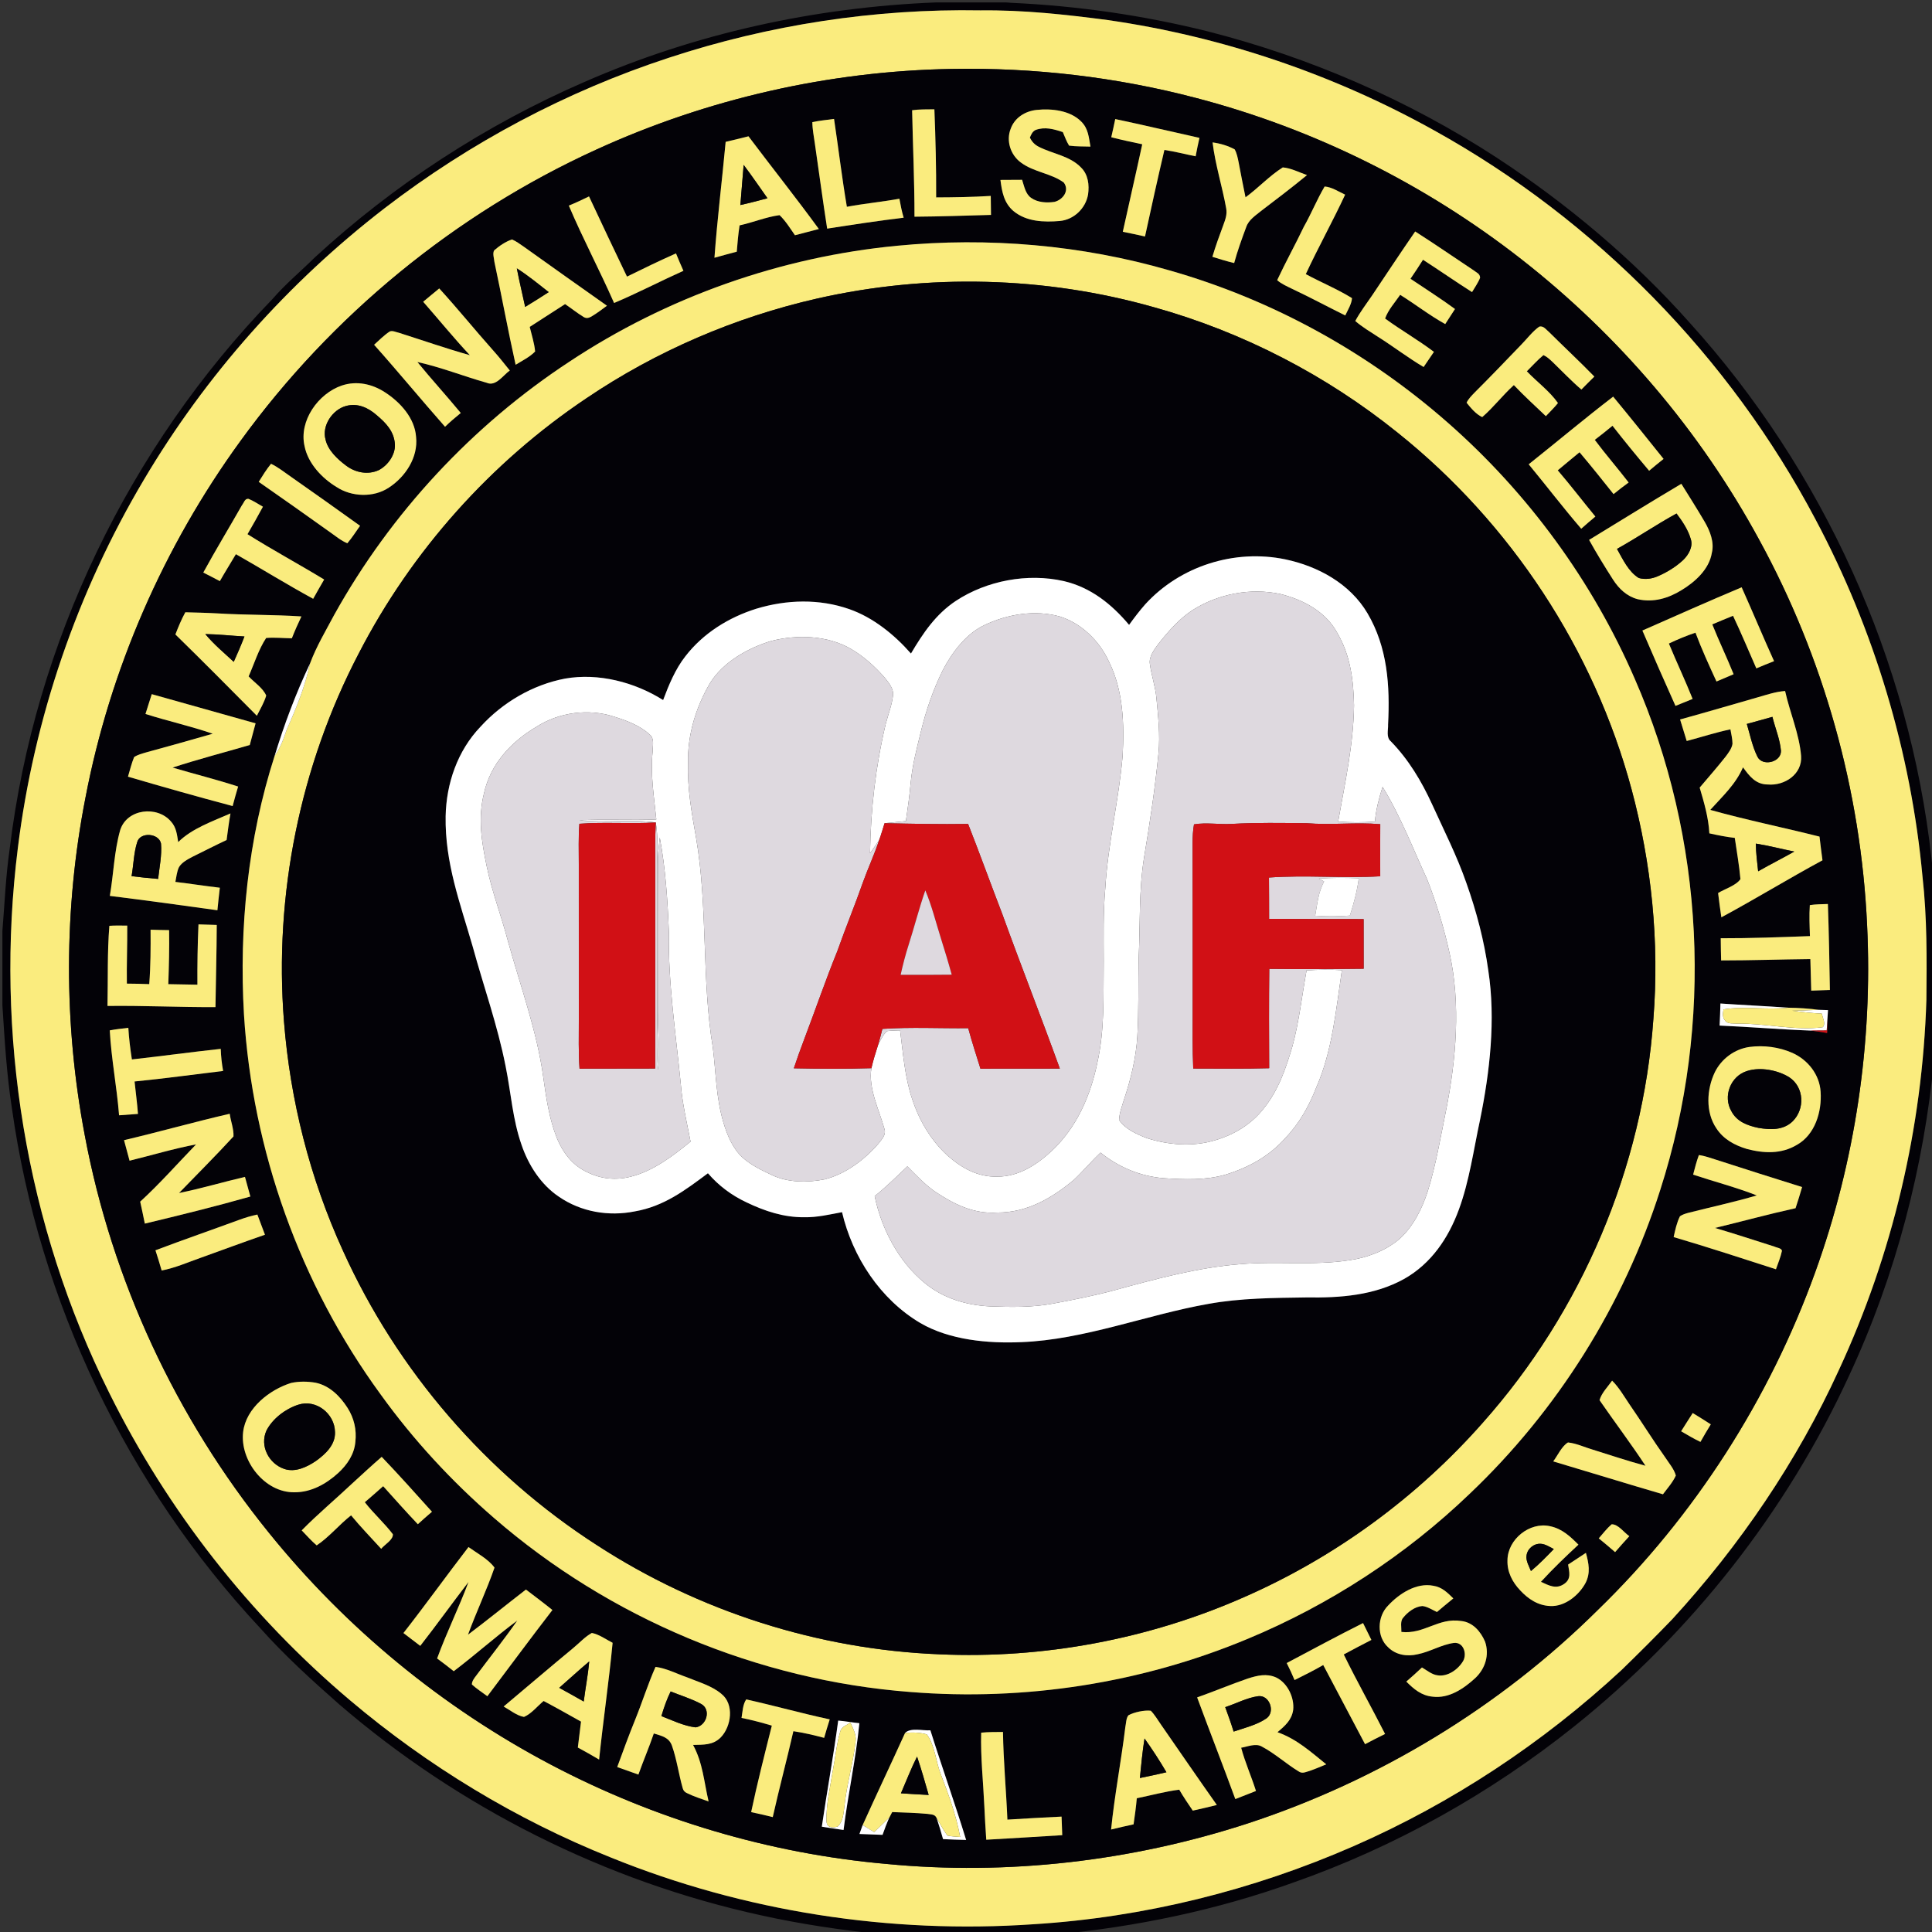 <?xml version="1.0"?>
<svg width="800" height="800" xmlns="http://www.w3.org/2000/svg" xmlns:svg="http://www.w3.org/2000/svg" xmlns:xlink="http://www.w3.org/1999/xlink" version="1.1">
 <rect width="100%" height="100%" fill="#333333" stroke="none"/>
 <defs>
  <path d="m0,0l386.62,0c-50.11,1.99 -99.72,12.81 -145.7,32.97c-40.82,17.72 -78.68,42.38 -111.44,72.51c-5.89,5.82 -12.23,11.07 -17.67,17.36c-59.51,61.44 -98.38,142.35 -108.75,227.29c-1.67,11.48 -2.13,22.79 -3.06,34.29l0,-384.42z" id="p0"/>
  <path d="m386.62,0l28.96,0l0.94,0.07l0.88,0.08c27.49,1.23 54.79,5.15 81.5,11.79c42.45,10.79 83.12,28.45 119.85,52.33c29.29,19.2 56.47,42.02 79.77,68.21c55.49,61.27 91.18,139.98 100.29,222.17c0.34,3.36 0.75,6.7 1.19,10.04l0,71.89c-4.33,45.61 -15.93,90.38 -35.28,131.94c-25.9,56.41 -65.43,106.58 -113.88,145.34c-34.78,27.8 -74.31,49.95 -116.35,64.68c-31.66,11.37 -64.68,18.25 -98.15,21.46l-71.85,0c-17.01,-1.77 -33.89,-4.25 -50.59,-7.96c-64.26,-14.08 -124.7,-44.46 -174.53,-87.38c-11.29,-9.96 -22.57,-20.2 -32.59,-31.46c-55.15,-59.1 -91.62,-135.24 -102.85,-215.3c-2.2,-14.12 -3.01,-28.29 -3.93,-42.53l0,-30.95c0.93,-11.5 1.39,-22.81 3.06,-34.29c10.37,-84.94 49.24,-165.85 108.75,-227.29c5.44,-6.29 11.78,-11.54 17.67,-17.36c32.76,-30.13 70.62,-54.79 111.44,-72.51c45.98,-20.16 95.59,-30.98 145.7,-32.97zm40.46,795.78c45.54,-2.84 90.68,-14.04 132.45,-32.34c40.79,-17.85 78.31,-42.7 110.95,-72.95c7.1,-6.9 14.12,-13.9 20.99,-21.03c27.96,-30.51 51.72,-65.43 68.94,-103.1c22.29,-48 34.62,-100.48 36.27,-153.37c0.16,-17.05 0.3,-34 -1.61,-50.98c-4.77,-51.53 -19.95,-102.14 -44.25,-147.83c-35.62,-67.46 -91.14,-124.1 -157.85,-161.12c-41.75,-23.28 -87.86,-38.93 -135.18,-45.74c-17.55,-2.31 -35.06,-4.24 -52.79,-4.02c-43.68,-0.78 -87.56,5.97 -129.05,19.62c-42.42,13.89 -82.35,35.12 -117.72,62.32c-39.92,30.79 -73.95,69.01 -99.64,112.4c-27.66,46.54 -45.54,98.78 -52.2,152.51c-9.64,76.85 3.28,156.2 37.84,225.6c24.11,48.68 58.21,92.26 99.72,127.31c32.17,27.2 68.82,49.42 107.94,65.07c55.31,22.44 115.67,31.76 175.19,27.65z" id="p1"/>
  <path d="m415.58,0l384.42,0l0,364.69c-0.44,-3.34 -0.85,-6.68 -1.19,-10.04c-9.11,-82.19 -44.8,-160.9 -100.29,-222.17c-23.3,-26.19 -50.48,-49.01 -79.77,-68.21c-36.73,-23.88 -77.4,-41.54 -119.85,-52.33c-26.71,-6.64 -54.01,-10.56 -81.5,-11.79l-0.88,-0.08l-0.94,-0.07z" id="p2"/>
  <path d="m405,3.3c17.73,-0.22 35.24,1.71 52.79,4.02c47.32,6.81 93.43,22.46 135.18,45.74c66.71,37.02 122.23,93.66 157.85,161.12c24.3,45.69 39.48,96.3 44.25,147.83c1.91,16.98 1.77,33.93 1.61,50.98c-1.65,52.89 -13.98,105.37 -36.27,153.37c-17.22,37.67 -40.98,72.59 -68.94,103.1c-6.87,7.13 -13.89,14.13 -20.99,21.03c-32.64,30.25 -70.16,55.1 -110.95,72.95c-41.77,18.3 -86.91,29.5 -132.45,32.34c-59.52,4.11 -119.88,-5.21 -175.19,-27.65c-39.12,-15.65 -75.77,-37.87 -107.94,-65.07c-41.51,-35.05 -75.61,-78.63 -99.72,-127.31c-34.56,-69.4 -47.48,-148.75 -37.84,-225.6c6.66,-53.73 24.54,-105.97 52.2,-152.51c25.69,-43.39 59.72,-81.61 99.64,-112.4c35.37,-27.2 75.3,-48.43 117.72,-62.32c41.49,-13.65 85.37,-20.4 129.05,-19.62zm-39.11,767.5c50.32,4.88 101.82,-1.12 149.87,-16.79c54.15,-17.76 104.38,-48.21 144.86,-88.36c40.12,-38.94 71.11,-87.38 90.06,-139.96c16.54,-45.88 23.82,-94.99 21.44,-143.69c-2.56,-55.62 -17.96,-110.68 -44.69,-159.52c-24.43,-45.01 -58.27,-84.73 -98.62,-116.25c-39.72,-31.03 -85.73,-53.92 -134.51,-66.65c-32.97,-8.68 -67.22,-12.67 -101.3,-12.04c-50.67,0.9 -101.03,12.34 -147.11,33.42c-58.45,26.64 -109.61,68.66 -147.32,120.65c-31.8,43.74 -54.01,94.57 -64.18,147.69c-9,46 -9.05,93.58 -0.32,139.63c11.23,60.14 37.77,117.17 76.25,164.72c31.91,39.55 71.9,72.42 116.87,96.1c42.9,22.58 90.39,36.79 138.7,41.05z" id="p3"/>
  <path d="m393,27.54c34.08,-0.63 68.33,3.36 101.3,12.04c48.78,12.73 94.79,35.62 134.51,66.65c40.35,31.52 74.19,71.24 98.62,116.25c26.73,48.84 42.13,103.9 44.69,159.52c2.38,48.7 -4.9,97.81 -21.44,143.69c-18.95,52.58 -49.94,101.02 -90.06,139.96c-40.48,40.15 -90.71,70.6 -144.86,88.36c-48.05,15.67 -99.55,21.67 -149.87,16.79c-48.31,-4.26 -95.8,-18.47 -138.7,-41.05c-44.97,-23.68 -84.96,-56.55 -116.87,-96.1c-38.48,-47.55 -65.02,-104.58 -76.25,-164.72c-8.73,-46.05 -8.68,-93.63 0.32,-139.63c10.17,-53.12 32.38,-103.95 64.18,-147.69c37.71,-51.99 88.87,-94.01 147.32,-120.65c46.08,-21.08 96.44,-32.52 147.11,-33.42zm-15.33,61.19c10.56,-0.08 21.13,-0.44 31.68,-0.74c-0.04,-2.62 -0.07,-5.24 -0.1,-7.86c-7.52,0.46 -15.08,0.58 -22.61,0.61c0.06,-12.15 -0.25,-24.34 -0.73,-36.48c-3.06,0.05 -6.2,-0.05 -9.22,0.39c0.3,14.68 0.99,29.4 0.98,44.08zm44.56,-15.27c-2.99,0.03 -5.98,0.03 -8.97,0.05c0.62,4.87 1.43,9.46 5.34,12.84c5.38,4.49 12.65,4.71 19.29,4.15c5.8,-0.54 10.67,-5.25 11.65,-10.94c0.57,-3.93 0.07,-8.3 -2.91,-11.2c-4.57,-4.81 -11.77,-5.66 -17.47,-8.57c-1.74,-0.89 -2.85,-2.06 -3.71,-3.82c0.55,-1.3 1.03,-2.49 2.38,-3.16c3.87,-1.42 7.53,-0.35 11.26,0.89c0.81,1.86 1.51,3.87 2.6,5.6c2.92,0.4 5.92,0.3 8.85,0.4c-0.73,-3.89 -0.85,-7.43 -3.84,-10.38c-4.59,-4.63 -12.26,-5.45 -18.43,-4.81c-4.75,0.5 -9.13,3.2 -10.77,7.83c-1.97,4.96 -0.05,10.85 4.22,13.95c5.32,4.01 12.61,4.47 17.78,8.31c2.48,3.34 -0.4,7.11 -3.83,7.98c-3.13,0.49 -7.01,0.29 -9.66,-1.62c-2.39,-1.59 -2.93,-4.95 -3.78,-7.5zm-80.72,20.21c10.53,-1.64 21.1,-3.25 31.68,-4.53c-0.79,-2.58 -1.28,-5.21 -1.77,-7.85c-7.22,1.31 -14.53,1.98 -21.75,3.34c-2.05,-12.08 -3.49,-24.26 -5.31,-36.38c-2.99,0.4 -6.03,0.69 -8.98,1.32c0.01,2.97 0.64,5.98 1.04,8.92c1.71,11.72 3.26,23.47 5.09,35.18zm117.64,-37.84c4.25,1.1 8.54,2.01 12.83,2.91c-2.6,12.09 -5.41,24.14 -8.05,36.23c3.07,0.62 6.14,1.26 9.19,1.96c2.59,-11.96 5.23,-23.93 8.03,-35.84c4.37,0.64 8.61,1.78 12.94,2.63c0.47,-2.56 0.99,-5.09 1.58,-7.63c-11.63,-2.57 -23.22,-5.34 -34.87,-7.79c-0.51,2.52 -1.08,5.03 -1.65,7.53zm-159.67,1.91c-1.49,15.99 -3.48,31.97 -4.64,47.99c3.07,-0.86 6.15,-1.71 9.24,-2.51c0.29,-3.65 0.6,-7.29 1.17,-10.9c5.54,-1.2 10.95,-3.49 16.55,-4.23c2.51,2.39 4.4,5.49 6.37,8.32c3.3,-0.84 6.6,-1.7 9.9,-2.58c-9.47,-12.97 -19.48,-25.56 -29.14,-38.39c-3.15,0.75 -6.28,1.6 -9.45,2.3zm201.54,47.6c2.99,0.93 5.97,1.86 9.02,2.58c1.37,-5.04 3.16,-9.98 4.98,-14.87c1.03,-3.06 3.91,-4.84 6.29,-6.79c6.36,-4.85 12.73,-9.68 18.9,-14.76c-3.23,-1.11 -6.61,-2.9 -10.03,-3.18c-5.53,3.46 -10.13,8.52 -15.44,12.38c-0.96,-4.81 -1.97,-9.6 -2.84,-14.43c-0.37,-1.81 -0.73,-3.81 -1.66,-5.43c-2.81,-1.51 -5.98,-2.45 -9.14,-2.87c1.11,9.19 4,18.2 5.64,27.32c0.48,2.61 -0.42,4.75 -1.28,7.15c-1.6,4.26 -3.14,8.54 -4.44,12.9zm55.02,24.28c1.04,-2.21 2.61,-4.69 2.8,-7.16c-6.08,-3.78 -12.83,-6.53 -19.14,-9.95c5.15,-11.1 11.13,-21.8 16.29,-32.91c-2.64,-1.22 -5.55,-3.16 -8.49,-3.37c-3.17,5.35 -5.5,11.19 -8.58,16.61c-3.56,7.46 -7.59,14.7 -11.07,22.17c1.78,1.6 4.23,2.61 6.36,3.68c7.38,3.46 14.52,7.33 21.83,10.93zm-321.5,-45.48c5.79,13.64 12.77,26.76 18.74,40.32c9.72,-4.1 19.09,-9.01 28.71,-13.33c-1.06,-2.39 -2.11,-4.78 -3.08,-7.2c-6.83,3.04 -13.58,6.3 -20.29,9.61c-5.32,-11.03 -10.52,-22.11 -15.72,-33.2c-2.76,1.35 -5.53,2.64 -8.36,3.8zm353.95,66.83c1.44,-2.08 2.86,-4.17 4.27,-6.27c-6.52,-4.93 -13.64,-8.98 -20.22,-13.8c1.25,-3.59 4.11,-6.7 6.24,-9.82c6.32,3.93 12.14,8.5 18.66,12.11c1.35,-2.08 2.69,-4.16 4.04,-6.24c-5.99,-4.41 -12.26,-8.34 -18.43,-12.52c1.76,-2.6 3.53,-5.2 5.18,-7.87c6.82,4.39 13.46,9.04 20.31,13.39c1.14,-1.94 2.53,-3.86 3.34,-5.96c-0.09,-1.75 -1.49,-2.08 -2.67,-3.05c-8.06,-5.36 -16.05,-10.87 -24.21,-16.09c-6,8.7 -11.84,17.53 -17.72,26.31c-2.39,3.54 -5.07,6.98 -7.09,10.76c2.86,2.48 6.21,4.47 9.38,6.53c6.41,4.03 12.39,8.67 18.92,12.52zm-375.98,-0.93c2.71,-1.68 5.84,-3.19 8.07,-5.49c-0.3,-3.44 -1.44,-6.84 -2.24,-10.19c4.88,-3.14 9.78,-6.27 14.65,-9.44c2.59,1.75 5.05,3.74 7.72,5.36c1.13,0.69 2.18,0.37 3.24,-0.25c2.23,-1.31 4.29,-2.91 6.38,-4.43c-11.52,-8.15 -23.04,-16.27 -34.5,-24.49c-1.54,-1.05 -3.11,-2.25 -4.84,-2.96c-2.67,0.92 -5.21,2.64 -7.33,4.49c-0.82,1.21 -0.04,3.44 0.07,4.84c3.03,14.17 5.63,28.42 8.78,42.56zm-85.15,123.74c-5.86,12.34 -10.65,25.14 -14.64,38.2c-11.04,34.28 -14.79,71.19 -12.7,107.07c3.49,56.44 23.22,111.65 56.58,157.33c13.53,18.8 29.4,35.98 46.9,51.13c47.91,41.59 109.19,67.27 172.46,72.11c47.45,3.81 95.69,-3.63 139.64,-21.99c33.96,-14.12 65.41,-34.6 91.95,-60.07c36.29,-34.45 63.77,-78.21 78.94,-125.89c22.12,-68.83 18.41,-145.38 -10.59,-211.63c-17.48,-40.35 -44.13,-76.75 -77.12,-105.78c-33.26,-29.29 -72.89,-51.18 -115.53,-63.3c-36.44,-10.55 -75.02,-13.85 -112.76,-10.2c-48.23,4.61 -95.33,21.23 -135.72,48.01c-40.21,26.39 -73.93,62.7 -97.32,104.72c-3.52,6.63 -7.49,13.24 -10.09,20.29zm46.87,-149.83c6.45,7.37 12.65,14.98 19.33,22.13c-9.87,-2.79 -19.55,-6.16 -29.33,-9.27c-1.15,-0.22 -2.79,-1.1 -3.9,-0.52c-2.33,1.54 -4.35,3.6 -6.42,5.47c9.96,11.16 19.47,22.73 29.37,33.95c2.07,-2.01 4.27,-3.88 6.51,-5.7c-5.87,-7.13 -12.12,-13.95 -17.96,-21.11c9.74,2.14 19.12,5.89 28.71,8.6c3.8,1.68 6.78,-3.15 9.56,-5.08c-2.31,-2.86 -4.57,-5.74 -7.03,-8.47c-7.5,-8.41 -14.58,-17.2 -22.19,-25.51c-2.25,1.79 -4.42,3.69 -6.65,5.51zm451.63,34.51c4.23,4.48 8.79,8.6 13.25,12.86c1.67,-1.8 3.49,-3.5 5.01,-5.43c-3.44,-4.93 -8.73,-8.77 -12.89,-13.15c2.28,-2.24 4.41,-4.67 6.88,-6.7c1.55,0.71 2.66,1.82 3.89,2.96c3.93,3.79 7.66,7.75 11.82,11.3c1.77,-1.81 3.55,-3.6 5.37,-5.37c-6.1,-6.27 -12.52,-12.23 -18.72,-18.4c-1.25,-0.98 -2.33,-2.8 -4.14,-2.25c-2.84,2.02 -5.05,5.05 -7.5,7.53c-6.38,6.63 -12.75,13.28 -19.26,19.77c-1.2,1.25 -2.56,2.6 -3.29,4.17c1.78,2.21 3.86,4.76 6.48,5.96c4.69,-4.05 8.48,-9.09 13.1,-13.25zm-485.35,0.19c-9.74,3.31 -17.81,14.62 -15.4,25.09c1.4,7.1 7.18,13.26 13.23,16.91c6.25,4.13 15.33,4.47 21.64,0.28c6.86,-4.43 12.22,-12.53 11.31,-20.97c-0.53,-7.82 -6.5,-14.36 -12.78,-18.45c-5.35,-3.53 -11.81,-4.95 -18,-2.86zm491.49,32.61c7.3,8.84 14.27,17.98 21.75,26.67c1.92,-1.71 3.88,-3.39 5.86,-5.04c-5.24,-6.34 -10.22,-12.9 -15.58,-19.14c2.98,-2.53 6.03,-4.97 9.02,-7.48c4.82,5.68 9.45,11.51 14.09,17.33c2.04,-1.66 4.11,-3.27 6.25,-4.81c-4.59,-5.96 -9.53,-11.63 -14.03,-17.65c2.49,-1.9 4.93,-3.85 7.34,-5.84c4.92,6.32 10.01,12.51 15.17,18.63c1.96,-1.68 3.97,-3.29 5.98,-4.9c-6.91,-8.63 -13.83,-17.27 -20.87,-25.79c-11.84,9.07 -23.29,18.72 -34.98,28.02zm-525.87,7.27c9.9,6.86 19.71,13.84 29.52,20.83c2.28,1.59 4.6,3.55 7.18,4.59c1.93,-2.26 3.54,-4.81 5.26,-7.23c-9.47,-6.83 -19.01,-13.55 -28.56,-20.26c-2.69,-1.85 -5.35,-4.01 -8.3,-5.42c-1.91,2.32 -3.51,4.94 -5.1,7.49zm550.88,24.03c3.1,5.6 6.49,11.1 9.94,16.49c2.45,3.79 5.7,6.87 10.16,8.06c6.46,1.48 12.66,-0.34 18.17,-3.74c5.61,-3.39 11.43,-8.63 12.55,-15.4c1.1,-4.41 -0.74,-9.08 -2.93,-12.85c-3.12,-5.33 -6.43,-10.54 -9.69,-15.78c-12.82,7.58 -25.47,15.47 -38.2,23.22zm-573.83,13.52c2.3,1.15 4.58,2.36 6.86,3.55c2.13,-3.77 4.45,-7.42 6.64,-11.16c10.71,6.09 21.19,12.59 32,18.48c1.49,-2.68 3,-5.34 4.55,-7.98c-10.5,-6.39 -21.35,-12.22 -31.75,-18.77c2.17,-3.77 4.34,-7.54 6.39,-11.38c-1.95,-1.11 -3.88,-2.41 -5.96,-3.26c-1.53,-0.22 -1.92,1.66 -2.71,2.62c-5.3,9.32 -10.88,18.49 -16.02,27.9zm595.9,24.01c4.48,10.44 9.04,20.85 13.7,31.2c2.36,-0.97 4.73,-1.94 7.1,-2.88c-3.09,-7.73 -6.66,-15.24 -9.83,-22.93c3.59,-1.73 7.24,-3.23 11.01,-4.5c2.58,6.88 5.63,13.54 8.7,20.21c2.35,-1.01 4.71,-2.02 7.09,-3.01c-2.79,-6.95 -6.05,-13.68 -8.83,-20.64c2.86,-1.19 5.71,-2.41 8.59,-3.56c3.4,7.17 6.45,14.52 9.65,21.78c2.43,-1.03 4.87,-2.04 7.34,-2.99c-4.6,-10.14 -8.86,-20.43 -13.42,-30.58c-13.77,5.78 -27.43,11.88 -41.1,17.9zm-607.45,1.62c11.36,11.1 22.54,22.39 33.73,33.67c1.36,-2.71 3.01,-5.43 3.87,-8.35c-1.29,-3.09 -4.98,-5.49 -7.28,-7.95c2.32,-5.25 4.09,-11.12 7.26,-15.91c3.52,-0.3 7.11,0.09 10.64,0.13c1.2,-3.07 2.54,-6.07 3.96,-9.05c-11.58,-0.76 -23.22,-0.56 -34.81,-1.26c-4.41,-0.25 -8.84,-0.34 -13.26,-0.46c-1.63,2.96 -2.89,6.04 -4.11,9.18zm623.06,35.21c0.94,2.96 1.84,5.94 2.74,8.91c6.03,-1.6 12,-3.54 18.1,-4.83c0.34,1.96 0.85,4 0.86,5.99c-0.29,1.97 -1.75,3.85 -2.93,5.42c-3.43,4.33 -7.08,8.5 -10.66,12.72c1.84,6.24 3.65,12.39 4.01,18.94c3.49,0.78 6.98,1.48 10.53,1.89c0.81,5.68 1.84,11.36 2.34,17.07c-1.8,2.65 -6.47,4.05 -9.25,5.75c0.4,3.36 0.84,6.71 1.35,10.06c14.1,-7.6 27.78,-15.99 41.87,-23.61c-0.43,-3.27 -0.86,-6.54 -1.23,-9.81c-15.04,-3.79 -30.29,-6.88 -45.23,-11.06c5.12,-5.72 10.4,-10.43 13.55,-17.63c2.67,3.68 5.29,7.12 10.3,7.11c6.93,0.6 14.3,-4.26 13.76,-11.81c-0.74,-9.1 -4.66,-17.98 -6.63,-26.9c-3.96,0.28 -7.54,1.54 -11.36,2.62c-10.7,3.06 -21.38,6.21 -32.12,9.17zm-635.45,-2.28c9.22,2.94 18.71,5.02 27.85,8.18c-9.18,2.65 -18.39,5.21 -27.61,7.74c-1.65,0.49 -3.52,0.96 -4.95,1.94c-1.07,2.6 -1.72,5.4 -2.54,8.1c14.39,4.23 28.85,8.32 43.34,12.17c0.71,-2.71 1.46,-5.4 2.27,-8.08c-8.96,-2.91 -18.1,-5.19 -27.13,-7.85c10.53,-3.47 21.31,-6.22 31.95,-9.35c0.8,-2.99 1.63,-5.98 2.41,-8.97c-14.34,-3.98 -28.65,-8.11 -42.99,-12.08c-0.93,2.72 -1.69,5.48 -2.6,8.2zm-14.76,75.33c14.86,1.84 29.71,3.87 44.54,5.95c0.31,-3.12 0.64,-6.23 1.01,-9.33c-6.15,-0.72 -12.26,-1.68 -18.41,-2.41c0.41,-1.99 0.59,-4.23 1.47,-6.07c1.14,-2.02 3.7,-3.32 5.68,-4.37c4.69,-2.31 9.33,-4.69 14.06,-6.91c0.51,-3.67 0.93,-7.35 1.61,-11c-7.4,3.26 -15.86,6.14 -21.65,11.86c-0.53,-3.16 -0.74,-6.02 -2.98,-8.51c-5.7,-6.7 -18.24,-5.31 -21.04,3.54c-2.5,8.76 -2.74,18.27 -4.29,27.25zm703.98,16.65c-12.31,0.45 -24.61,0.92 -36.94,0.89c0.01,3.06 0.09,6.12 0.16,9.18c12.32,0 24.63,-0.43 36.95,-0.56c0.09,4.36 0.23,8.72 0.36,13.07c2.58,-0.1 5.15,-0.18 7.73,-0.27c-0.2,-11.87 -0.42,-23.73 -0.83,-35.6c-2.48,0.11 -5.03,0.06 -7.48,0.46c-0.3,4.25 -0.1,8.58 0.05,12.83zm-704.95,28.92c14.9,-0.2 29.8,0.57 44.71,0.48c0.15,-11.34 0.49,-22.68 0.53,-34.02c-2.52,-0.08 -5.04,-0.15 -7.56,-0.23c-0.38,8.32 -0.5,16.64 -0.45,24.97c-4.02,-0.05 -8.03,-0.16 -12.05,-0.22c0.26,-7.46 0.46,-14.9 0.34,-22.37c-2.56,-0.02 -5.12,-0.1 -7.68,-0.18c0.05,7.54 0.03,15.02 -0.55,22.54c-3.09,-0.13 -6.18,-0.19 -9.27,-0.21c-0.12,-8.01 0.22,-16.01 0.16,-24.02c-2.46,0 -4.94,-0.1 -7.4,0.08c-0.9,10.99 -0.55,22.15 -0.78,33.18zm667.88,-1.01c-0.08,3.04 -0.18,6.09 -0.34,9.14c12.58,0.54 25.16,1.61 37.75,2.07c2.26,0.26 4.52,0.64 6.77,1c0.04,-1.96 0.06,-3.92 0.13,-5.88c0.07,-1.2 0.15,-2.4 0.24,-3.59c-1.24,-0.04 -2.48,-0.08 -3.73,-0.12c-4.24,-0.54 -8.47,-0.83 -12.75,-0.88c-9.35,-0.68 -18.72,-1.09 -28.07,-1.74zm-663.08,46.29c2.6,-0.19 5.21,-0.39 7.82,-0.57c-0.33,-4.49 -0.95,-8.95 -1.41,-13.43c12.25,-1.21 24.45,-2.89 36.67,-4.36c-0.56,-3.06 -0.89,-6.04 -0.99,-9.15c-12.28,1.33 -24.51,3.01 -36.79,4.38c-0.66,-4.36 -1.23,-8.69 -1.47,-13.09c-2.56,0.31 -5.15,0.56 -7.69,1.06c0.63,11.72 2.93,23.44 3.86,35.16zm675.11,-28.3c-6.14,0.86 -11.6,4.9 -14.33,10.44c-3.41,7.1 -3.95,16.55 0.63,23.27c2.96,4.54 7.57,7 12.63,8.53c7.03,1.85 14.19,2.17 20.64,-1.66c7.62,-4.23 10.44,-13.83 9.89,-22.03c-0.46,-7.16 -5.28,-13.22 -11.72,-16.1c-5.48,-2.41 -11.81,-3.25 -17.74,-2.45zm-673.06,38.6c0.79,2.82 1.54,5.66 2.29,8.5c9.17,-2.25 18.26,-5 27.54,-6.75c-7.67,7.91 -15.01,16.27 -23.14,23.71c0.62,3.03 1.35,6.04 1.92,9.09c14.61,-3.5 29.26,-7.11 43.7,-11.21c-0.77,-2.7 -1.5,-5.42 -2.24,-8.13c-9.12,2.13 -18.12,4.81 -27.3,6.67c7.51,-7.76 15.25,-15.48 22.55,-23.43c0.17,-3.06 -1.16,-6.32 -1.56,-9.38c-14.65,3.37 -29.13,7.49 -43.76,10.93zm649.73,14.27c8.77,2.92 17.76,5.23 26.36,8.61c-9.37,2.75 -18.94,4.82 -28.4,7.22c-1.22,0.35 -2.37,0.67 -3.42,1.42c-1.33,2.64 -1.98,5.72 -2.61,8.61c14.2,4.17 28.28,8.79 42.36,13.33c0.88,-2.49 1.93,-5.01 2.48,-7.6c-0.1,-1.19 -2.22,-1.33 -3.12,-1.8c-8.19,-2.57 -16.34,-5.3 -24.59,-7.71c11.12,-2.69 22.17,-5.72 33.35,-8.18c0.96,-2.9 1.86,-5.82 2.71,-8.76c-11.85,-3.69 -23.68,-7.46 -35.48,-11.27c-2.36,-0.74 -4.81,-1.65 -7.26,-1.97c-0.98,2.63 -1.67,5.38 -2.38,8.1zm-636.72,31.33c0.88,2.79 1.79,5.56 2.57,8.37c5.63,-1.09 10.63,-3.32 16,-5.21c8.92,-3.2 17.81,-6.51 26.77,-9.61c-1.08,-2.77 -2.06,-5.58 -3.14,-8.35c-2.54,0.52 -5.01,1.28 -7.44,2.16c-11.58,4.25 -23.23,8.28 -34.76,12.64zm56.16,54.93c-8.92,2.8 -18.67,10.4 -19.85,20.28c-1.41,11.84 8.91,25.23 21.32,24.99c6.87,0.02 13.04,-3.44 18,-7.94c3.74,-3.42 6.71,-7.77 7.15,-12.95c0.57,-5.02 -0.53,-9.76 -3.22,-14.03c-3.07,-4.82 -7.43,-9.22 -13.21,-10.44c-3.32,-0.58 -6.89,-0.63 -10.19,0.09zm560.83,34.29c-7.28,-1.95 -14.44,-4.38 -21.64,-6.61c-3.43,-0.99 -6.89,-2.67 -10.45,-3.04c-2.57,1.51 -4.31,5.45 -6.11,7.84c15.16,4.5 30.25,9.19 45.43,13.62c1.85,-2.47 4.06,-4.94 5.34,-7.76c-0.74,-2.74 -2.89,-5.17 -4.41,-7.53c-5.15,-7.23 -9.8,-14.78 -14.86,-22.07c-2.21,-3.26 -4.31,-6.94 -7.12,-9.69c-1.76,2.5 -4.37,5.09 -5.21,8.08c6.25,9.07 12.98,17.94 19.03,27.16zm14.76,-14.28c2.62,1.55 5.25,3.09 8,4.4c1.37,-2.46 2.81,-4.88 4.28,-7.27c-2.48,-1.57 -4.95,-3.18 -7.48,-4.68c-1.65,2.49 -3.19,5.04 -4.8,7.55zm-571.19,41.04c2.05,2.07 3.96,4.34 6.2,6.21c5.2,-3.46 9.29,-8.57 14.24,-12.44c3.95,4.81 8.28,9.24 12.47,13.86c1.33,-1.7 5.03,-3.72 4.84,-6.04c-3.54,-4.65 -8.01,-8.61 -11.62,-13.25c2.57,-2.17 5.08,-4.41 7.6,-6.64c4.76,5.29 9.46,10.59 14.36,15.75c1.91,-1.77 3.87,-3.48 5.85,-5.17c-6.87,-7.63 -13.72,-15.32 -20.82,-22.73c-4.07,3.52 -8.02,7.19 -11.99,10.82c-6.97,6.58 -14.43,12.8 -21.13,19.63zm537.08,3.3c2.3,1.85 4.54,3.77 6.77,5.7c1.92,-2.24 3.9,-4.42 5.89,-6.6c-2.12,-1.41 -4.66,-5.07 -7.34,-4.91c-1.98,1.7 -3.6,3.85 -5.32,5.81zm-5.32,6.01c-2.47,1.59 -4.9,3.24 -7.37,4.85c0.45,3.02 1.41,5.85 -1.56,7.95c-3.42,2.42 -6.38,0.69 -9.69,-0.81c4.9,-5.38 10.2,-10.43 15.53,-15.39c-3.47,-3.47 -6.76,-6.59 -11.74,-7.64c-8.49,-1.92 -17.57,5.45 -17.65,14.08c-0.17,4.83 2.01,9.05 5.26,12.48c3.35,3.62 7.44,6.32 12.51,6.49c6.02,0.28 11.82,-4.46 14.55,-9.53c2.15,-4.18 1.34,-8.17 0.16,-12.48zm-489.63,33.2c2.34,1.75 4.66,3.52 6.96,5.31c6.8,-8.72 13.24,-17.7 19.98,-26.46c-3.99,10.69 -9.1,20.95 -13,31.68c2.33,1.71 4.62,3.46 6.88,5.27c8.95,-6.78 17.32,-14.29 26.32,-20.98c-5.61,8.04 -11.76,15.72 -17.61,23.59c-0.62,0.92 -1.21,1.74 -1.18,2.9c1.98,1.79 4.26,3.26 6.4,4.85c8.97,-11.9 17.83,-23.9 26.93,-35.7c-3.59,-2.9 -7.29,-5.67 -10.96,-8.47c-8.03,6.19 -15.9,12.6 -24,18.7c3.4,-9.32 7.74,-18.43 10.98,-27.78c-2.53,-3.51 -7.26,-5.99 -10.77,-8.52c-9.08,11.79 -17.77,23.89 -26.93,35.61zm421.75,14.25c-2.13,1.99 -4.28,3.96 -6.49,5.85c3.13,3.12 6.24,5.79 10.85,6.24c6.79,0.88 12.95,-3.32 17.7,-7.69c4.15,-3.9 5.92,-9.58 4.08,-15.05c-1.82,-4.24 -5.1,-8.13 -9.99,-8.6c-9.38,-1.46 -15.31,5.6 -24.68,4.54c0.06,-1.74 -0.56,-4.37 0.66,-5.78c1.88,-2.4 4.89,-4.72 8.02,-4.95c2.11,0.22 4.14,1.61 6.05,2.48c2.23,-1.91 4.51,-3.76 6.78,-5.63c-2.47,-2.43 -4.69,-4.68 -8.28,-5.24c-6.99,-1.4 -14.17,3.27 -18.72,8.19c-4.53,4.52 -4.85,12.97 0.06,17.33c3.18,3.16 7.84,3.87 12.09,2.86c5.19,-1.01 9.92,-4.02 15.1,-4.71c3.96,-0.41 5.46,4.44 3.86,7.41c-2.04,3.52 -6.44,6.72 -10.7,5.99c-2.29,-0.29 -4.44,-2.1 -6.39,-3.24zm-56.01,-1.83c1.16,2.31 2.26,4.65 3.25,7.04c4,-1.99 8,-3.97 11.87,-6.22c5.79,10.92 11.57,21.84 17.32,32.78c2.74,-1.46 5.5,-2.87 8.29,-4.23c-5.59,-11.04 -11.69,-21.81 -17.11,-32.93c3.79,-2.04 7.6,-4.05 11.44,-6.01c-1.15,-2.32 -2.32,-4.64 -3.45,-6.98c-10.63,5.32 -21.1,10.98 -31.61,16.55zm-324.25,18c2.65,1.47 5.41,3.79 8.42,4.31c3.11,-1.32 5.54,-4.47 8.13,-6.6c5.21,2.75 10.34,5.66 15.49,8.54c-0.44,3.58 -0.9,7.16 -1.32,10.74c2.96,1.61 5.91,3.24 8.81,4.98c1.67,-16.14 4.05,-32.21 5.59,-48.35c-2.74,-1.4 -5.56,-3.48 -8.6,-4.08c-2.84,1.55 -5.18,4.17 -7.68,6.22c-9.68,8.01 -19.23,16.16 -28.84,24.24zm47.03,25.07c2.92,1.03 5.85,2.07 8.77,3.11c2.03,-5.72 4.43,-11.28 6.38,-17.02c3.12,0.99 6.2,1.51 7.48,4.98c2.03,5.71 2.82,11.87 4.49,17.69c0.23,0.94 0.82,1.62 1.77,2.03c2.85,1.41 5.95,2.39 8.94,3.45c-1.92,-8.18 -2.35,-15.85 -6.42,-23.39c4.28,-0.14 8.18,0.17 11.45,-3.12c4.41,-4.53 5.69,-13.83 0.22,-18.08c-3.88,-3.3 -9.51,-4.88 -14.18,-6.81c-4.25,-1.48 -8.57,-3.74 -13.04,-4.32c-3.14,7.08 -5.47,14.55 -8.38,21.74c-2.65,6.52 -5.08,13.13 -7.48,19.74zm240.13,-28.84c5.19,14.07 10.66,28.02 15.81,42.1c2.84,-1.14 5.7,-2.25 8.55,-3.36c-1.9,-6.04 -4.49,-11.76 -6.13,-17.9c2.74,-0.46 6.1,-2 8.66,-0.43c5.33,2.82 9.91,7.06 15.06,10.18c1.6,1.15 2.9,0.3 4.58,-0.14c2.34,-0.81 4.64,-1.78 6.93,-2.74c-6.48,-5.23 -12.18,-10.45 -20.19,-13.3c3.07,-2.62 5.87,-4.97 6.5,-9.23c0.54,-5.08 -2.31,-11.14 -7.03,-13.42c-3.97,-1.78 -7.77,-0.84 -11.72,0.41c-7.07,2.43 -13.97,5.34 -21.02,7.83zm-188.66,8.49c4.24,0.84 8.41,1.97 12.55,3.19c-2.98,11.88 -6.04,23.82 -8.56,35.82c2.99,0.62 5.97,1.34 8.94,2.06c2.66,-11.9 5.83,-23.68 8.54,-35.57c4.31,0.64 8.54,1.64 12.74,2.76c0.74,-2.56 1.49,-5.12 2.31,-7.65c-11.58,-2.48 -23.01,-5.71 -34.57,-8.27c-1.45,2.06 -1.52,5.22 -1.95,7.66zm153.03,46.21c3.09,-0.74 6.19,-1.49 9.31,-2.14c0.51,-3.59 1.02,-7.18 1.33,-10.8c5.85,-1.19 11.68,-2.8 17.58,-3.55c1.73,2.98 3.66,5.83 5.6,8.67c3.34,-0.72 6.65,-1.52 9.97,-2.34c-7.78,-11.01 -15.4,-22.14 -23.09,-33.22c-1.36,-1.93 -2.6,-4.11 -4.25,-5.8c-2.65,-0.33 -6.95,0.59 -9.28,1.89c-0.99,1.22 -0.94,3.31 -1.27,4.82c-1.72,14.18 -4.47,28.26 -5.9,42.47zm-119.78,-1.17c3,0.44 5.99,0.98 9,1.36c1.83,-14.77 5.1,-29.41 6.55,-44.21c-2.94,-0.28 -5.84,-0.85 -8.77,-1.08c-1.95,14.68 -4.65,29.25 -6.78,43.93zm34.47,-38.8c-5.79,12.75 -11.81,25.39 -17.56,38.14c-0.47,1.22 -0.9,2.45 -1.33,3.68c3.18,0.12 6.37,0.26 9.56,0.36c0.84,-2.41 1.74,-4.79 2.79,-7.12c0.4,-0.76 0.81,-1.53 1.21,-2.31c4.86,0.2 9.74,0.3 14.59,0.75c1.61,0.3 3.1,0.04 3.84,1.81c0.97,2.85 1.8,5.75 2.63,8.64c3.18,0.15 6.36,0.28 9.55,0.34c-4.65,-15.22 -10.04,-30.22 -14.8,-45.41c-3.04,0.26 -8.25,-1.21 -10.48,1.12zm33.62,44.2c10.49,-0.63 20.98,-1.2 31.46,-1.89c-0.09,-2.56 -0.18,-5.12 -0.28,-7.68c-7.48,0.35 -14.96,0.79 -22.43,1.25c-0.5,-12.11 -1.65,-24.21 -1.83,-36.3c-3,0.03 -6.03,-0.01 -9.02,0.29c-0.29,10.16 0.85,20.43 1.31,30.58c0.18,4.59 0.5,9.17 0.79,13.75z" id="p4"/>
  <path d="m376.69,44.65c3.02,-0.44 6.16,-0.34 9.22,-0.39c0.48,12.14 0.79,24.33 0.73,36.48c7.53,-0.03 15.09,-0.15 22.61,-0.61c0.03,2.62 0.06,5.24 0.1,7.86c-10.55,0.3 -21.12,0.66 -31.68,0.74c0.01,-14.68 -0.68,-29.4 -0.98,-44.08z" id="p5"/>
  <path d="m428.27,44.51c6.17,-0.64 13.84,0.18 18.43,4.81c2.99,2.95 3.11,6.49 3.84,10.38c-2.93,-0.1 -5.93,0 -8.85,-0.4c-1.09,-1.73 -1.79,-3.74 -2.6,-5.6c-3.73,-1.24 -7.39,-2.31 -11.26,-0.89c-1.35,0.67 -1.83,1.86 -2.38,3.16c0.86,1.76 1.97,2.93 3.71,3.82c5.7,2.91 12.9,3.76 17.47,8.57c2.98,2.9 3.48,7.27 2.91,11.2c-0.98,5.69 -5.85,10.4 -11.65,10.94c-6.64,0.56 -13.91,0.34 -19.29,-4.15c-3.91,-3.38 -4.72,-7.97 -5.34,-12.84c2.99,-0.02 5.98,-0.02 8.97,-0.05c0.85,2.55 1.39,5.91 3.78,7.5c2.65,1.91 6.53,2.11 9.66,1.62c3.43,-0.87 6.31,-4.64 3.83,-7.98c-5.17,-3.84 -12.46,-4.3 -17.78,-8.31c-4.27,-3.1 -6.19,-8.99 -4.22,-13.95c1.64,-4.63 6.02,-7.33 10.77,-7.83z" id="p6"/>
  <path d="m335.38,49.57c2.95,-0.63 5.99,-0.92 8.98,-1.32c1.82,12.12 3.26,24.3 5.31,36.38c7.22,-1.36 14.53,-2.03 21.75,-3.34c0.49,2.64 0.98,5.27 1.77,7.85c-10.58,1.28 -21.15,2.89 -31.68,4.53c-1.83,-11.71 -3.38,-23.46 -5.09,-35.18c-0.4,-2.94 -1.03,-5.95 -1.04,-8.92z" id="p7"/>
  <path d="m460.8,48.3c11.65,2.45 23.24,5.22 34.87,7.79c-0.59,2.54 -1.11,5.07 -1.58,7.63c-4.33,-0.85 -8.57,-1.99 -12.94,-2.63c-2.8,11.91 -5.44,23.88 -8.03,35.84c-3.05,-0.7 -6.12,-1.34 -9.19,-1.96c2.64,-12.09 5.45,-24.14 8.05,-36.23c-4.29,-0.9 -8.58,-1.81 -12.83,-2.91c0.57,-2.5 1.14,-5.01 1.65,-7.53z" id="p8"/>
  <path d="m308.93,55.44c9.66,12.83 19.67,25.42 29.14,38.39c-3.3,0.88 -6.6,1.74 -9.9,2.58c-1.97,-2.83 -3.86,-5.93 -6.37,-8.32c-5.6,0.74 -11.01,3.03 -16.55,4.23c-0.57,3.61 -0.88,7.25 -1.17,10.9c-3.09,0.8 -6.17,1.65 -9.24,2.51c1.16,-16.02 3.15,-32 4.64,-47.99c3.17,-0.7 6.3,-1.55 9.45,-2.3zm-3.36,28.46c3.78,-0.82 7.49,-1.83 11.22,-2.81c-3.27,-4.61 -6.46,-9.29 -9.86,-13.81c-0.49,5.54 -0.88,11.08 -1.36,16.62z" id="p9"/>
  <path d="m501.1,57.97c3.16,0.42 6.33,1.36 9.14,2.87c0.93,1.62 1.29,3.62 1.66,5.43c0.87,4.83 1.88,9.62 2.84,14.43c5.31,-3.86 9.91,-8.92 15.44,-12.38c3.42,0.28 6.8,2.07 10.03,3.18c-6.17,5.08 -12.54,9.91 -18.9,14.76c-2.38,1.95 -5.26,3.73 -6.29,6.79c-1.82,4.89 -3.61,9.83 -4.98,14.87c-3.05,-0.72 -6.03,-1.65 -9.02,-2.58c1.3,-4.36 2.84,-8.64 4.44,-12.9c0.86,-2.4 1.76,-4.54 1.28,-7.15c-1.64,-9.12 -4.53,-18.13 -5.64,-27.32z" id="p10"/>
  <path d="m306.93,67.28c3.4,4.52 6.59,9.2 9.86,13.81c-3.73,0.98 -7.44,1.99 -11.22,2.81c0.48,-5.54 0.87,-11.08 1.36,-16.62z" id="p11"/>
  <path d="m547.5,76.23c2.94,0.21 5.85,2.15 8.49,3.37c-5.16,11.11 -11.14,21.81 -16.29,32.91c6.31,3.42 13.06,6.17 19.14,9.95c-0.19,2.47 -1.76,4.95 -2.8,7.16c-7.31,-3.6 -14.45,-7.47 -21.83,-10.93c-2.13,-1.07 -4.58,-2.08 -6.36,-3.68c3.48,-7.47 7.51,-14.71 11.07,-22.17c3.08,-5.42 5.41,-11.26 8.58,-16.61z" id="p12"/>
  <path d="m242.9,80.34c5.2,11.09 10.4,22.17 15.72,33.2c6.71,-3.31 13.46,-6.57 20.29,-9.61c0.97,2.42 2.02,4.81 3.08,7.2c-9.62,4.32 -18.99,9.23 -28.71,13.33c-5.97,-13.56 -12.95,-26.68 -18.74,-40.32c2.83,-1.16 5.6,-2.45 8.36,-3.8z" id="p13"/>
  <path d="m585,94.85c8.16,5.22 16.15,10.73 24.21,16.09c1.18,0.97 2.58,1.3 2.67,3.05c-0.81,2.1 -2.2,4.02 -3.34,5.96c-6.85,-4.35 -13.49,-9 -20.31,-13.39c-1.65,2.67 -3.42,5.27 -5.18,7.87c6.17,4.18 12.44,8.11 18.43,12.52c-1.35,2.08 -2.69,4.16 -4.04,6.24c-6.52,-3.61 -12.34,-8.18 -18.66,-12.11c-2.13,3.12 -4.99,6.23 -6.24,9.82c6.58,4.82 13.7,8.87 20.22,13.8c-1.41,2.1 -2.83,4.19 -4.27,6.27c-6.53,-3.85 -12.51,-8.49 -18.92,-12.52c-3.17,-2.06 -6.52,-4.05 -9.38,-6.53c2.02,-3.78 4.7,-7.22 7.09,-10.76c5.88,-8.78 11.72,-17.61 17.72,-26.31z" id="p14"/>
  <path d="m210.99,98.15c1.73,0.71 3.3,1.91 4.84,2.96c11.46,8.22 22.98,16.34 34.5,24.49c-2.09,1.52 -4.15,3.12 -6.38,4.43c-1.06,0.62 -2.11,0.94 -3.24,0.25c-2.67,-1.62 -5.13,-3.61 -7.72,-5.36c-4.87,3.17 -9.77,6.3 -14.65,9.44c0.8,3.35 1.94,6.75 2.24,10.19c-2.23,2.3 -5.36,3.81 -8.07,5.49c-3.15,-14.14 -5.75,-28.39 -8.78,-42.56c-0.11,-1.4 -0.89,-3.63 -0.07,-4.84c2.12,-1.85 4.66,-3.57 7.33,-4.49zm5.47,27.93c3.29,-1.97 6.51,-4.05 9.74,-6.12c-4.3,-3.38 -8.57,-6.9 -13.19,-9.83c1.01,5.34 2.33,10.63 3.45,15.95z" id="p15"/>
  <path d="m483.25,110.96c42.64,12.12 82.27,34.01 115.53,63.3c32.99,29.03 59.64,65.43 77.12,105.78c29,66.25 32.71,142.8 10.59,211.63c-15.17,47.68 -42.65,91.44 -78.94,125.89c-26.54,25.47 -57.99,45.95 -91.95,60.07c-43.95,18.36 -92.19,25.8 -139.64,21.99c-63.27,-4.84 -124.55,-30.52 -172.46,-72.11c-17.5,-15.15 -33.37,-32.33 -46.9,-51.13c-33.36,-45.68 -53.09,-100.89 -56.58,-157.33c-2.09,-35.88 1.66,-72.79 12.7,-107.07c2.4,-3.4 3.75,-7.07 5.05,-10.98c3.91,-8.73 7.61,-17.84 9.59,-27.22c2.6,-7.05 6.57,-13.66 10.09,-20.29c23.39,-42.02 57.11,-78.33 97.32,-104.72c40.39,-26.78 87.49,-43.4 135.72,-48.01c37.74,-3.65 76.32,-0.35 112.76,10.2zm-6.34,15.28c-45.2,-12.86 -93.78,-14.02 -139.6,-3.61c-33.93,7.72 -66.56,21.74 -95.4,41.23c-39.67,26.57 -72.44,63.24 -94.34,105.68c-24.32,46.54 -35.13,100.08 -30.98,152.41c2.56,32.72 10.77,65.07 24.42,94.93c22.43,49.66 59.42,92.54 105.27,122c42.1,27.33 91.52,43.12 141.67,45.13c43.07,1.93 86.8,-6.26 126.24,-23.69c37.67,-16.51 71.67,-41.41 98.85,-72.27c40.97,-46.07 66.26,-105.57 70.59,-167.11c2.53,-31.9 -0.76,-64.34 -9.07,-95.23c-15.57,-57.8 -50.01,-110.08 -96.73,-147.46c-29.63,-23.89 -64.25,-41.79 -100.92,-52.01z" id="p16"/>
  <path d="m213.01,110.13c4.62,2.93 8.89,6.45 13.19,9.83c-3.23,2.07 -6.45,4.15 -9.74,6.12c-1.12,-5.32 -2.44,-10.61 -3.45,-15.95z" id="p17"/>
  <path d="m476.91,126.24c36.67,10.22 71.29,28.12 100.92,52.01c46.72,37.38 81.16,89.66 96.73,147.46c8.31,30.89 11.6,63.33 9.07,95.23c-4.33,61.54 -29.62,121.04 -70.59,167.11c-27.18,30.86 -61.18,55.76 -98.85,72.27c-39.44,17.43 -83.17,25.62 -126.24,23.69c-50.15,-2.01 -99.57,-17.8 -141.67,-45.13c-45.85,-29.46 -82.84,-72.34 -105.27,-122c-13.65,-29.86 -21.86,-62.21 -24.42,-94.93c-4.15,-52.33 6.66,-105.87 30.98,-152.41c21.9,-42.44 54.67,-79.11 94.34,-105.68c28.84,-19.49 61.47,-33.51 95.4,-41.23c45.82,-10.41 94.4,-9.25 139.6,3.61zm-10.38,131.51c-7.25,-8.62 -15.85,-15.51 -27.03,-18.13c-14.97,-3.39 -31.89,-0.24 -44.72,8.21c-8.35,5.56 -13.55,13.31 -18.57,21.79c-6.84,-7.79 -15.63,-14.93 -25.51,-18.38c-12.44,-4.37 -25.95,-3.98 -38.49,-0.19c-11.48,3.59 -22.06,10.16 -29.45,19.76c-4.11,5.23 -6.86,11.88 -9.17,18.07c-11.79,-7.42 -26.77,-11.32 -40.61,-8.89c-13.39,2.54 -25.9,9.89 -35.04,19.96c-9.49,9.93 -14.14,23.45 -14.41,37.05c-0.32,19.34 5.99,35.88 11.22,54.01c4.54,16.59 10.24,32.39 13.61,49.47c2.25,11.12 2.9,22.02 6.6,32.57c2.82,8.35 8.04,16.51 15.46,21.47c9.15,6.32 20.6,8.26 31.44,6.09c12.05,-2.09 20.76,-8.7 30.28,-15.79c4.45,5.17 9.82,9.16 15.99,12.06c7.58,3.63 15.36,6.22 23.87,6.15c5.38,0.1 10.43,-1.13 15.67,-2.1c4.34,18.57 15.86,36.12 32.44,45.92c12.13,7.06 28.05,8.5 41.8,7.9c26.07,-0.99 52.02,-11.38 77.43,-15.83c13.25,-2.43 27.14,-2.48 40.66,-2.68c13.91,0.21 28.08,-0.8 40.48,-7.7c11.15,-6.32 18.25,-16.83 22.59,-28.65c4.35,-11.79 6.12,-24.82 8.77,-37.13c4.08,-19.96 6.54,-41.61 3.44,-61.85c-1.71,-12.39 -4.9,-24.46 -9.07,-36.23c-3.95,-11.36 -9.28,-21.77 -14.23,-32.68c-4.36,-9.52 -9.71,-18.47 -17.05,-26.01c-2.05,-1.67 -1.06,-4.65 -1.16,-6.97c0.82,-16.05 -0.2,-31.94 -8.54,-46.1c-7.23,-12.23 -20.47,-19.47 -34.04,-22.31c-20.98,-4.35 -43.49,2.76 -57.95,18.6c-2.4,2.72 -4.59,5.6 -6.71,8.54z" id="p18"/>
  <path d="m180.88,118.44c7.61,8.31 14.69,17.1 22.19,25.51c2.46,2.73 4.72,5.61 7.03,8.47c-2.78,1.93 -5.76,6.76 -9.56,5.08c-9.59,-2.71 -18.97,-6.46 -28.71,-8.6c5.84,7.16 12.09,13.98 17.96,21.11c-2.24,1.82 -4.44,3.69 -6.51,5.7c-9.9,-11.22 -19.41,-22.79 -29.37,-33.95c2.07,-1.87 4.09,-3.93 6.42,-5.47c1.11,-0.58 2.75,0.3 3.9,0.52c9.78,3.11 19.46,6.48 29.33,9.27c-6.68,-7.15 -12.88,-14.76 -19.33,-22.13c2.23,-1.82 4.4,-3.72 6.65,-5.51z" id="p19"/>
  <path d="m636.33,134.28c1.81,-0.55 2.89,1.27 4.14,2.25c6.2,6.17 12.62,12.13 18.72,18.4c-1.82,1.77 -3.6,3.56 -5.37,5.37c-4.16,-3.55 -7.89,-7.51 -11.82,-11.3c-1.23,-1.14 -2.34,-2.25 -3.89,-2.96c-2.47,2.03 -4.6,4.46 -6.88,6.7c4.16,4.38 9.45,8.22 12.89,13.15c-1.52,1.93 -3.34,3.63 -5.01,5.43c-4.46,-4.26 -9.02,-8.38 -13.25,-12.86c-4.62,4.16 -8.41,9.2 -13.1,13.25c-2.62,-1.2 -4.7,-3.75 -6.48,-5.96c0.73,-1.57 2.09,-2.92 3.29,-4.17c6.51,-6.49 12.88,-13.14 19.26,-19.77c2.45,-2.48 4.66,-5.51 7.5,-7.53z" id="p20"/>
  <path d="m140.51,158.65c6.19,-2.09 12.65,-0.67 18,2.86c6.28,4.09 12.25,10.63 12.78,18.45c0.91,8.44 -4.45,16.54 -11.31,20.97c-6.31,4.19 -15.39,3.85 -21.64,-0.28c-6.05,-3.65 -11.83,-9.81 -13.23,-16.91c-2.41,-10.47 5.66,-21.78 15.4,-25.09zm1.76,8.46c-5.58,1.51 -10.08,8.13 -8.47,13.89c0.98,4.45 4.94,8.12 8.46,10.76c3.87,2.95 9.07,3.97 13.57,1.91c3.76,-1.96 6.91,-6.33 6.69,-10.68c-0.34,-5.35 -3.63,-8.76 -7.49,-12.03c-3.57,-3.15 -7.93,-5.17 -12.76,-3.85z" id="p21"/>
  <path d="m666.98,163.24c7.04,8.52 13.96,17.16 20.87,25.79c-2.01,1.61 -4.02,3.22 -5.98,4.9c-5.16,-6.12 -10.25,-12.31 -15.17,-18.63c-2.41,1.99 -4.85,3.94 -7.34,5.84c4.5,6.02 9.44,11.69 14.03,17.65c-2.14,1.54 -4.21,3.15 -6.25,4.81c-4.64,-5.82 -9.27,-11.65 -14.09,-17.33c-2.99,2.51 -6.04,4.95 -9.02,7.48c5.36,6.24 10.34,12.8 15.58,19.14c-1.98,1.65 -3.94,3.33 -5.86,5.04c-7.48,-8.69 -14.45,-17.83 -21.75,-26.67c11.69,-9.3 23.14,-18.95 34.98,-28.02z" id="p22"/>
  <path d="m142.27,167.11c4.83,-1.32 9.19,0.7 12.76,3.85c3.86,3.27 7.15,6.68 7.49,12.03c0.22,4.35 -2.93,8.72 -6.69,10.68c-4.5,2.06 -9.7,1.04 -13.57,-1.91c-3.52,-2.64 -7.48,-6.31 -8.46,-10.76c-1.61,-5.76 2.89,-12.38 8.47,-13.89z" id="p23"/>
  <path d="m111.23,191.04c2.95,1.41 5.61,3.57 8.3,5.42c9.55,6.71 19.09,13.43 28.56,20.26c-1.72,2.42 -3.33,4.97 -5.26,7.23c-2.58,-1.04 -4.9,-3 -7.18,-4.59c-9.81,-6.99 -19.62,-13.97 -29.52,-20.83c1.59,-2.55 3.19,-5.17 5.1,-7.49z" id="p24"/>
  <path d="m695.21,199.34c3.26,5.24 6.57,10.45 9.69,15.78c2.19,3.77 4.03,8.44 2.93,12.85c-1.12,6.77 -6.94,12.01 -12.55,15.4c-5.51,3.4 -11.71,5.22 -18.17,3.74c-4.46,-1.19 -7.71,-4.27 -10.16,-8.06c-3.45,-5.39 -6.84,-10.89 -9.94,-16.49c12.73,-7.75 25.38,-15.64 38.2,-23.22zm-26.64,26.95c2.38,4.24 4.74,9.43 9.03,12.05c2.7,0.74 5.46,0.33 8,-0.79c3.73,-1.62 7.35,-3.86 10.34,-6.63c2.24,-2.17 4.23,-5.54 3.16,-8.74c-1.1,-3.82 -3.52,-7.4 -5.89,-10.54c-8.37,4.58 -16.29,10.01 -24.64,14.65z" id="p25"/>
  <path d="m101.91,205.56c2.08,0.85 4.01,2.15 5.96,3.26c-2.05,3.84 -4.22,7.61 -6.39,11.38c10.4,6.55 21.25,12.38 31.75,18.77c-1.55,2.64 -3.06,5.3 -4.55,7.98c-10.81,-5.89 -21.29,-12.39 -32,-18.48c-2.19,3.74 -4.51,7.39 -6.64,11.16c-2.28,-1.19 -4.56,-2.4 -6.86,-3.55c5.14,-9.41 10.72,-18.58 16.02,-27.9c0.79,-0.96 1.18,-2.84 2.71,-2.62z" id="p26"/>
  <path d="m693.21,211.64c2.37,3.14 4.79,6.72 5.89,10.54c1.07,3.2 -0.92,6.57 -3.16,8.74c-2.99,2.77 -6.61,5.01 -10.34,6.63c-2.54,1.12 -5.3,1.53 -8,0.79c-4.29,-2.62 -6.65,-7.81 -9.03,-12.05c8.35,-4.64 16.27,-10.07 24.64,-14.65z" id="p27"/>
  <path d="m531.19,230.61c13.57,2.84 26.81,10.08 34.04,22.31c8.34,14.16 9.36,30.05 8.54,46.1c0.1,2.32 -0.89,5.3 1.16,6.97c7.34,7.54 12.69,16.49 17.05,26.01c4.95,10.91 10.28,21.32 14.23,32.68c4.17,11.77 7.36,23.84 9.07,36.23c3.1,20.24 0.64,41.89 -3.44,61.85c-2.65,12.31 -4.42,25.34 -8.77,37.13c-4.34,11.82 -11.44,22.33 -22.59,28.65c-12.4,6.9 -26.57,7.91 -40.48,7.7c-13.52,0.2 -27.41,0.25 -40.66,2.68c-25.41,4.45 -51.36,14.84 -77.43,15.83c-13.75,0.6 -29.67,-0.84 -41.8,-7.9c-16.58,-9.8 -28.1,-27.35 -32.44,-45.92c-5.24,0.97 -10.29,2.2 -15.67,2.1c-8.51,0.07 -16.29,-2.52 -23.87,-6.15c-6.17,-2.9 -11.54,-6.89 -15.99,-12.06c-9.52,7.09 -18.23,13.7 -30.28,15.79c-10.84,2.17 -22.29,0.23 -31.44,-6.09c-7.42,-4.96 -12.64,-13.12 -15.46,-21.47c-3.7,-10.55 -4.35,-21.45 -6.6,-32.57c-3.37,-17.08 -9.07,-32.88 -13.61,-49.47c-5.23,-18.13 -11.54,-34.67 -11.22,-54.01c0.27,-13.6 4.92,-27.12 14.41,-37.05c9.14,-10.07 21.65,-17.42 35.04,-19.96c13.84,-2.43 28.82,1.47 40.61,8.89c2.31,-6.19 5.06,-12.84 9.17,-18.07c7.39,-9.6 17.97,-16.17 29.45,-19.76c12.54,-3.79 26.05,-4.18 38.49,0.19c9.88,3.45 18.67,10.59 25.51,18.38c5.02,-8.48 10.22,-16.23 18.57,-21.79c12.83,-8.45 29.75,-11.6 44.72,-8.21c11.18,2.62 19.78,9.51 27.03,18.13c2.12,-2.94 4.31,-5.82 6.71,-8.54c14.46,-15.84 36.97,-22.95 57.95,-18.6zm8.83,170.21c4.88,-0.32 9.74,-0.4 14.62,-0.09c-2.36,15.91 -4,33.62 -10.52,48.37c-3.03,7.81 -7.05,15.06 -12.89,21.13c-6.6,7.51 -15.35,12.29 -24.83,15.18c-8.04,2.34 -17.12,2.01 -25.4,1.47c-9.77,-0.77 -18.66,-4.5 -26.29,-10.6c-3.87,3.61 -7.25,7.7 -11.1,11.31c-9.18,7.61 -19.28,13.52 -31.58,13.5c-9.96,0.68 -18.2,-3.53 -26.21,-8.92c-4.02,-2.88 -7.62,-6.69 -11.1,-10.2c-4.41,4.2 -8.79,8.5 -13.53,12.33c2.79,13.54 9.87,27.03 20.63,35.9c7.69,6.39 17.26,9.26 27.14,9.74c8.54,0.31 17.49,0.48 25.9,-1.12c8.53,-1.58 17.04,-3.25 25.42,-5.51c16.92,-4.62 34.66,-9.48 52.18,-10.83c15.09,-1.36 30.66,0.68 45.38,-1.66c7.26,-1.03 14.72,-3.84 20.4,-8.57c5.81,-5.08 9.66,-12.76 11.97,-20.02c3.37,-10.76 5.3,-22.37 7.56,-33.4c4.19,-21 6.15,-44.05 1.47,-65.11c-2.29,-10.39 -5.41,-20.77 -9.32,-30.67c-5.88,-12.77 -11.05,-26.23 -18.42,-38.22c-1.51,4.71 -2.75,9.45 -3.18,14.39c-5.11,0.36 -10.11,0.37 -15.22,-0.03c2.84,-16.16 6.32,-31.57 6.58,-48.13c-0.25,-10.53 -1.48,-20.61 -6.87,-29.86c-4.83,-8.97 -14.13,-13.87 -23.69,-16.25c-12.4,-2.62 -25.76,-0.05 -36.42,6.75c-5.47,3.57 -10.03,8.86 -14.06,13.94c-1.67,2.31 -3.98,5.24 -3.5,8.27c0.61,4.77 2.28,9.33 2.71,14.15c0.71,7.43 1.58,15.27 0.87,22.68c-1.41,14.44 -3.55,28.77 -5.95,43.07c-2.29,14.06 -1.59,28.03 -2.28,42.18c-0.22,10.68 0.08,21.34 -0.54,32.03c-0.53,9 -2.71,17.88 -5.56,26.4c-0.81,2.66 -1.89,5.5 -2,8.3c2.33,3.73 7.39,5.97 11.36,7.51c9.01,2.92 19.3,3.72 28.44,0.91c7.8,-2.28 14.9,-6.55 19.96,-12.98c6.25,-7.68 9.24,-16.57 12.02,-25.93c2.78,-10.23 3.95,-20.97 5.85,-31.41zm-165.91,-61.82c-2.94,0.28 -5.88,0.56 -8.83,0.88c-0.75,2.36 -1.41,4.75 -2.28,7.08c-1.22,1.8 -2.5,3.57 -3.74,5.36c0.26,-18.04 2.31,-35.98 6.5,-53.54c0.99,-3.92 2.61,-7.9 3.03,-11.92c0.35,-2.63 -1.88,-5.29 -3.42,-7.22c-4.02,-4.61 -8.7,-8.85 -14,-11.94c-9.69,-5.64 -22.34,-6.01 -32.98,-3.3c-9.63,2.89 -20.02,8.73 -25.41,17.5c-5.88,10.02 -9.32,21.42 -9.09,33.1c-0.3,10.45 1.5,20.56 3.32,30.79c4.98,28.81 2.23,58.56 6.98,87.12c1.29,10.46 1.29,20.36 4.29,30.66c1.58,5.34 3.88,11.03 8.1,14.84c3.43,3.05 7.81,5.18 11.94,7.1c6.62,3.21 14.84,3.25 21.92,1.84c8.61,-2.16 16.47,-8.06 22.22,-14.68c1.33,-1.74 3.37,-3.73 2.59,-6.12c-2.1,-7.73 -6.83,-16.97 -5.42,-25.23c0.75,-3.24 1.71,-6.42 2.75,-9.58c0.98,-1.99 2.05,-4.21 3.66,-5.77c1.8,-0.27 3.67,-0.28 5.48,-0.33c1.2,9.42 1.96,19.66 5.05,28.61c2.86,8.77 7.79,17.09 14.65,23.31c5.84,5.15 12.58,8.9 20.59,8.65c8.74,0.05 16.36,-4.93 22.53,-10.67c10.26,-9.66 15.96,-22.65 18.8,-36.27c3.19,-14.26 2.48,-27.8 2.69,-42.27c-0.02,-10.01 -0.25,-19.99 0.63,-29.98c1.08,-18.61 5.64,-36.62 7.19,-55c0.73,-13.18 0.31,-27.08 -5.69,-39.13c-3.91,-8.49 -11.35,-15.83 -20.37,-18.62c-10.21,-2.85 -21.58,-0.98 -31.05,3.52c-7.69,3.57 -13.45,11.28 -17.3,18.62c-4.07,8.18 -7.07,16.94 -9.19,25.82c-1.71,6.92 -3.48,13.73 -4.15,20.86c-0.49,5.33 -1.2,10.62 -1.99,15.91zm-89.17,132.72c-1.52,-7.92 -3.39,-15.64 -4.03,-23.7c-2.1,-21.49 -5.3,-41.98 -4.94,-63.02c-0.52,-13.09 -1.38,-26.31 -3.77,-39.21c-0.29,2.72 -0.63,5.46 -0.74,8.2c0.14,21.31 0.08,42.69 0.06,64.01c-0.33,8.11 0.91,16.01 -0.03,24.08c-0.51,-6.36 -0.4,-12.71 -0.33,-19.08c-0.01,-22 0.01,-44 -0.02,-66c0.17,-5.85 0.32,-11.63 -0.59,-17.43c-10.58,-1.44 -21.08,0.26 -31.68,-0.91c10.63,-0.56 21.25,0.1 31.89,-0.35c-0.94,-9.6 -2.52,-18.58 -1.5,-28.24c-0.02,-2.38 0.86,-5.3 -1.33,-6.99c-3.94,-3.68 -9.65,-5.78 -14.72,-7.35c-10.61,-3.44 -22.78,-1.78 -32.15,4.26c-10.44,6.18 -19.01,15.39 -21.65,27.52c-2.58,10.26 -1,19.9 1.09,30.04c2.18,10.67 6.1,20.69 8.85,31.23c5.25,18.95 12.01,37.28 14.61,56.26c1.21,8.59 2.44,17.28 5.7,25.39c2.44,5.85 6.3,10.96 12.12,13.76c5.83,2.98 12.13,3.67 18.48,2.02c9.28,-2.32 17.38,-8.57 24.68,-14.49z" id="p28"/>
  <path d="m720.18,242.19c4.56,10.15 8.82,20.44 13.42,30.58c-2.47,0.95 -4.91,1.96 -7.34,2.99c-3.2,-7.26 -6.25,-14.61 -9.65,-21.78c-2.88,1.15 -5.73,2.37 -8.59,3.56c2.78,6.96 6.04,13.69 8.83,20.64c-2.38,0.99 -4.74,2 -7.09,3.01c-3.07,-6.67 -6.12,-13.33 -8.7,-20.21c-3.77,1.27 -7.42,2.77 -11.01,4.5c3.17,7.69 6.74,15.2 9.83,22.93c-2.37,0.94 -4.74,1.91 -7.1,2.88c-4.66,-10.35 -9.22,-20.76 -13.7,-31.2c13.67,-6.02 27.33,-12.12 41.1,-17.9z" id="p29"/>
  <path d="m529.12,244.95c9.56,2.38 18.86,7.28 23.69,16.25c5.39,9.25 6.62,19.33 6.87,29.86c-0.26,16.56 -3.74,31.97 -6.58,48.13c5.11,0.4 10.11,0.39 15.22,0.03c0.43,-4.94 1.67,-9.68 3.18,-14.39c7.37,11.99 12.54,25.45 18.42,38.22c3.91,9.9 7.03,20.28 9.32,30.67c4.68,21.06 2.72,44.11 -1.47,65.11c-2.26,11.03 -4.19,22.64 -7.56,33.4c-2.31,7.26 -6.16,14.94 -11.97,20.02c-5.68,4.73 -13.14,7.54 -20.4,8.57c-14.72,2.34 -30.29,0.3 -45.38,1.66c-17.52,1.35 -35.26,6.21 -52.18,10.83c-8.38,2.26 -16.89,3.93 -25.42,5.51c-8.41,1.6 -17.36,1.43 -25.9,1.12c-9.88,-0.48 -19.45,-3.35 -27.14,-9.74c-10.76,-8.87 -17.84,-22.36 -20.63,-35.9c4.74,-3.83 9.12,-8.13 13.53,-12.33c3.48,3.51 7.08,7.32 11.1,10.2c8.01,5.39 16.25,9.6 26.21,8.92c12.3,0.02 22.4,-5.89 31.58,-13.5c3.85,-3.61 7.23,-7.7 11.1,-11.31c7.63,6.1 16.52,9.83 26.29,10.6c8.28,0.54 17.36,0.87 25.4,-1.47c9.48,-2.89 18.23,-7.67 24.83,-15.18c5.84,-6.07 9.86,-13.32 12.89,-21.13c6.52,-14.75 8.16,-32.46 10.52,-48.37c-4.88,-0.31 -9.74,-0.23 -14.62,0.09c-1.9,10.44 -3.07,21.18 -5.85,31.41c-2.78,9.36 -5.77,18.25 -12.02,25.93c-5.06,6.43 -12.16,10.7 -19.96,12.98c-9.14,2.81 -19.43,2.01 -28.44,-0.91c-3.97,-1.54 -9.03,-3.78 -11.36,-7.51c0.11,-2.8 1.19,-5.64 2,-8.3c2.85,-8.52 5.03,-17.4 5.56,-26.4c0.62,-10.69 0.32,-21.35 0.54,-32.03c0.69,-14.15 -0.01,-28.12 2.28,-42.18c2.4,-14.3 4.54,-28.63 5.95,-43.07c0.71,-7.41 -0.16,-15.25 -0.87,-22.68c-0.43,-4.82 -2.1,-9.38 -2.71,-14.15c-0.48,-3.03 1.83,-5.96 3.5,-8.27c4.03,-5.08 8.59,-10.37 14.06,-13.94c10.66,-6.8 24.02,-9.37 36.42,-6.75zm-36.03,196.51c10.48,0.01 20.96,0.16 31.45,-0.13c-0.07,-13.71 -0.11,-27.44 0.04,-41.15c13.01,0.14 26.07,0.11 39.09,-0.05c-0.02,-6.85 -0.04,-13.7 -0.02,-20.55c-13.05,-0.02 -26.09,-0.03 -39.14,-0.11c-0.03,-5.7 0.01,-11.4 -0.06,-17.1c15.31,-1.11 30.74,0.38 46.08,-0.52c-0.03,-7.19 -0.04,-14.38 0.01,-21.57c-10.21,-0.88 -20.34,0.44 -30.54,-0.41c-10.32,-0.09 -20.69,-0.3 -31,0.3c-5.18,0.3 -10.51,-0.68 -15.59,0.18c-0.47,2.54 -0.56,5.06 -0.58,7.64c0.05,23 0.01,46.01 0.03,69.01c0.01,8.16 -0.12,16.31 0.23,24.46zm51.99,-78.66c0.74,0.39 1.47,0.79 2.2,1.2c-2.44,4.52 -2.78,9.2 -3.69,14.17c4.8,0.39 9.56,0.3 14.36,-0.04c1.65,-5.09 2.99,-10.15 3.7,-15.45c-5.52,-0.24 -11.05,-0.26 -16.57,0.12z" id="p30"/>
  <path d="m75.74,252.53c4.42,0.12 8.85,0.21 13.26,0.46c11.59,0.7 23.23,0.5 34.81,1.26c-1.42,2.98 -2.76,5.98 -3.96,9.05c-3.53,-0.04 -7.12,-0.43 -10.64,-0.13c-3.17,4.79 -4.94,10.66 -7.26,15.91c2.3,2.46 5.99,4.86 7.28,7.95c-0.86,2.92 -2.51,5.64 -3.87,8.35c-11.19,-11.28 -22.37,-22.57 -33.73,-33.67c1.22,-3.14 2.48,-6.22 4.11,-9.18zm20.05,20.52c1.56,-3.46 3.07,-6.95 4.43,-10.5c-5.4,-0.28 -10.8,-0.93 -16.2,-0.99c3.46,4.21 7.79,7.79 11.77,11.49z" id="p31"/>
  <path d="m437.79,254.27c9.02,2.79 16.46,10.13 20.37,18.62c6,12.05 6.42,25.95 5.69,39.13c-1.55,18.38 -6.11,36.39 -7.19,55c-0.88,9.99 -0.65,19.97 -0.63,29.98c-0.21,14.47 0.5,28.01 -2.69,42.27c-2.84,13.62 -8.54,26.61 -18.8,36.27c-6.17,5.74 -13.79,10.72 -22.53,10.67c-8.01,0.25 -14.75,-3.5 -20.59,-8.65c-6.86,-6.22 -11.79,-14.54 -14.65,-23.31c-3.09,-8.95 -3.85,-19.19 -5.05,-28.61c-1.81,0.05 -3.68,0.06 -5.48,0.33c-1.61,1.56 -2.68,3.78 -3.66,5.77c0.67,-2.22 1.22,-4.45 1.8,-6.7c11.79,-0.8 23.72,-0.17 35.54,-0.29c1.52,5.65 3.34,11.2 5.07,16.78c10.95,-0.11 21.9,0.03 32.86,-0.06c-7.71,-21.36 -16.06,-42.5 -23.78,-63.87c-4.8,-12.45 -9.32,-25 -14.2,-37.42c-11.54,0.18 -23.05,-0.07 -34.59,-0.3c2.95,-0.32 5.89,-0.6 8.83,-0.88c0.79,-5.29 1.5,-10.58 1.99,-15.91c0.67,-7.13 2.44,-13.94 4.15,-20.86c2.12,-8.88 5.12,-17.64 9.19,-25.82c3.85,-7.34 9.61,-15.05 17.3,-18.62c9.47,-4.5 20.84,-6.37 31.05,-3.52z" id="p32"/>
  <path d="m84.02,261.56c5.4,0.06 10.8,0.71 16.2,0.99c-1.36,3.55 -2.87,7.04 -4.43,10.5c-3.98,-3.7 -8.31,-7.28 -11.77,-11.49z" id="p33"/>
  <path d="m351.37,267.7c5.3,3.09 9.98,7.33 14,11.94c1.54,1.93 3.77,4.59 3.42,7.22c-0.42,4.02 -2.04,8 -3.03,11.92c-4.19,17.56 -6.24,35.5 -6.5,53.54c1.24,-1.79 2.52,-3.56 3.74,-5.36c-1.92,5.86 -4.54,11.44 -6.62,17.24c-3.37,9.62 -7.27,19.03 -10.66,28.64c-4.9,12.06 -9.1,24.37 -13.73,36.54c-1.51,3.96 -2.94,7.95 -4.28,11.98c10.69,0.21 21.43,0.29 32.12,-0.04c-1.41,8.26 3.32,17.5 5.42,25.23c0.78,2.39 -1.26,4.38 -2.59,6.12c-5.75,6.62 -13.61,12.52 -22.22,14.68c-7.08,1.41 -15.3,1.37 -21.92,-1.84c-4.13,-1.92 -8.51,-4.05 -11.94,-7.1c-4.22,-3.81 -6.52,-9.5 -8.1,-14.84c-3,-10.3 -3,-20.2 -4.29,-30.66c-4.75,-28.56 -2,-58.31 -6.98,-87.12c-1.82,-10.23 -3.62,-20.34 -3.32,-30.79c-0.23,-11.68 3.21,-23.08 9.09,-33.1c5.39,-8.77 15.78,-14.61 25.41,-17.5c10.64,-2.71 23.29,-2.34 32.98,3.3z" id="p34"/>
  <path d="m127.36,273.78c-1.98,9.38 -5.68,18.49 -9.59,27.22c-1.3,3.91 -2.65,7.58 -5.05,10.98c3.99,-13.06 8.78,-25.86 14.64,-38.2z" id="p35"/>
  <path d="m738.17,285.13c1.97,8.92 5.89,17.8 6.63,26.9c0.54,7.55 -6.83,12.41 -13.76,11.81c-5.01,0.01 -7.63,-3.43 -10.3,-7.11c-3.15,7.2 -8.43,11.91 -13.55,17.63c14.94,4.18 30.19,7.27 45.23,11.06c0.37,3.27 0.8,6.54 1.23,9.81c-14.09,7.62 -27.77,16.01 -41.87,23.61c-0.51,-3.35 -0.95,-6.7 -1.35,-10.06c2.78,-1.7 7.45,-3.1 9.25,-5.75c-0.5,-5.71 -1.53,-11.39 -2.34,-17.07c-3.55,-0.41 -7.04,-1.11 -10.53,-1.89c-0.36,-6.55 -2.17,-12.7 -4.01,-18.94c3.58,-4.22 7.23,-8.39 10.66,-12.72c1.18,-1.57 2.64,-3.45 2.93,-5.42c-0.01,-1.99 -0.52,-4.03 -0.86,-5.99c-6.1,1.29 -12.07,3.23 -18.1,4.83c-0.9,-2.97 -1.8,-5.95 -2.74,-8.91c10.74,-2.96 21.42,-6.11 32.12,-9.17c3.82,-1.08 7.4,-2.34 11.36,-2.62zm-15.84,13.64c1.32,4.48 2.28,9.3 4.36,13.5c1.99,4.24 9.89,2.42 9.77,-2.37c-0.4,-4.75 -2.41,-9.44 -3.54,-14.07c-3.53,0.97 -7.04,2 -10.59,2.94zm4.68,61.01c4.93,-2.82 10.02,-5.36 14.96,-8.17c-5.31,-1.04 -10.57,-2.46 -15.91,-3.29c0.02,3.82 0.55,7.66 0.95,11.46z" id="p36"/>
  <path d="m61.84,286.44c14.34,3.97 28.65,8.1 42.99,12.08c-0.78,2.99 -1.61,5.98 -2.41,8.97c-10.64,3.13 -21.42,5.88 -31.95,9.35c9.03,2.66 18.17,4.94 27.13,7.85c-0.81,2.68 -1.56,5.37 -2.27,8.08c-14.49,-3.85 -28.95,-7.94 -43.34,-12.17c0.82,-2.7 1.47,-5.5 2.54,-8.1c1.43,-0.98 3.3,-1.45 4.95,-1.94c9.22,-2.53 18.43,-5.09 27.61,-7.74c-9.14,-3.16 -18.63,-5.24 -27.85,-8.18c0.91,-2.72 1.67,-5.48 2.6,-8.2z" id="p37"/>
  <path d="m253.21,295.73c5.07,1.57 10.78,3.67 14.72,7.35c2.19,1.69 1.31,4.61 1.33,6.99c-1.02,9.66 0.56,18.64 1.5,28.24c-10.64,0.45 -21.26,-0.21 -31.89,0.35c10.6,1.17 21.1,-0.53 31.68,0.91c-10.53,0.66 -21.14,-0.27 -31.64,0.54c-0.45,5.59 -0.23,11.28 -0.24,16.89c0.01,21.33 0,42.67 0.01,64c0.01,6.87 -0.2,13.65 0.29,20.51c10.44,-0.03 20.88,-0.03 31.32,-0.05c0.08,-27.15 0,-54.31 0.03,-81.46c0.04,-6.82 -0.16,-13.61 0.23,-20.43c0.91,5.8 0.76,11.58 0.59,17.43c0.03,22 0.01,44 0.02,66c-0.07,6.37 -0.18,12.72 0.33,19.08c0.94,-8.07 -0.3,-15.97 0.03,-24.08c0.02,-21.32 0.08,-42.7 -0.06,-64.01c0.11,-2.74 0.45,-5.48 0.74,-8.2c2.39,12.9 3.25,26.12 3.77,39.21c-0.36,21.04 2.84,41.53 4.94,63.02c0.64,8.06 2.51,15.78 4.03,23.7c-7.3,5.92 -15.4,12.17 -24.68,14.49c-6.35,1.65 -12.65,0.96 -18.48,-2.02c-5.82,-2.8 -9.68,-7.91 -12.12,-13.76c-3.26,-8.11 -4.49,-16.8 -5.7,-25.39c-2.6,-18.98 -9.36,-37.31 -14.61,-56.26c-2.75,-10.54 -6.67,-20.56 -8.85,-31.23c-2.09,-10.14 -3.67,-19.78 -1.09,-30.04c2.64,-12.13 11.21,-21.34 21.65,-27.52c9.37,-6.04 21.54,-7.7 32.15,-4.26z" id="p38"/>
  <path d="m732.92,295.83c1.13,4.63 3.14,9.32 3.54,14.07c0.12,4.79 -7.78,6.61 -9.77,2.37c-2.08,-4.2 -3.04,-9.02 -4.36,-13.5c3.55,-0.94 7.06,-1.97 10.59,-2.94z" id="p39"/>
  <path d="m69.81,339.18c2.24,2.49 2.45,5.35 2.98,8.51c5.79,-5.72 14.25,-8.6 21.65,-11.86c-0.68,3.65 -1.1,7.33 -1.61,11c-4.73,2.22 -9.37,4.6 -14.06,6.91c-1.98,1.05 -4.54,2.35 -5.68,4.37c-0.88,1.84 -1.06,4.08 -1.47,6.07c6.15,0.73 12.26,1.69 18.41,2.41c-0.37,3.1 -0.7,6.21 -1.01,9.33c-14.83,-2.08 -29.68,-4.11 -44.54,-5.95c1.55,-8.98 1.79,-18.49 4.29,-27.25c2.8,-8.85 15.34,-10.24 21.04,-3.54zm-16.33,22.62c3.66,0.47 7.32,0.83 10.99,1.14c0.54,-4.79 1.61,-9.81 1.2,-14.62c-0.86,-4.4 -8.75,-4.94 -9.89,-0.53c-1.41,4.47 -1.47,9.39 -2.3,14.01z" id="p40"/>
  <path d="m238.91,340.11c10.5,-0.81 21.11,0.12 31.64,-0.54c-0.39,6.82 -0.19,13.61 -0.23,20.43c-0.03,27.15 0.05,54.31 -0.03,81.46c-10.44,0.02 -20.88,0.02 -31.32,0.05c-0.49,-6.86 -0.28,-13.64 -0.29,-20.51c-0.01,-21.33 0,-42.67 -0.01,-64c0.01,-5.61 -0.21,-11.3 0.24,-16.89z" id="p41"/>
  <path d="m365.28,339.88c11.54,0.23 23.05,0.48 34.59,0.3c4.88,12.42 9.4,24.97 14.2,37.42c7.72,21.37 16.07,42.51 23.78,63.87c-10.96,0.09 -21.91,-0.05 -32.86,0.06c-1.73,-5.58 -3.55,-11.13 -5.07,-16.78c-11.82,0.12 -23.75,-0.51 -35.54,0.29c-0.58,2.25 -1.13,4.48 -1.8,6.7c-1.04,3.16 -2,6.34 -2.75,9.58c-10.69,0.33 -21.43,0.25 -32.12,0.04c1.34,-4.03 2.77,-8.02 4.28,-11.98c4.63,-12.17 8.83,-24.48 13.73,-36.54c3.39,-9.61 7.29,-19.02 10.66,-28.64c2.08,-5.8 4.7,-11.38 6.62,-17.24c0.87,-2.33 1.53,-4.72 2.28,-7.08zm6.66,62.76c7.05,0.03 14.1,0.03 21.15,-0.05c-1.4,-5.11 -2.95,-10.18 -4.54,-15.24c-2.12,-6.74 -3.69,-13.22 -6.4,-19.67c-2.58,7.44 -4.51,15.05 -6.9,22.54c-1.32,4.09 -2.38,8.23 -3.31,12.42z" id="p42"/>
  <path d="m493.41,340.35c5.08,-0.86 10.41,0.12 15.59,-0.18c10.31,-0.6 20.68,-0.39 31,-0.3c10.2,0.85 20.33,-0.47 30.54,0.41c-0.05,7.19 -0.04,14.38 -0.01,21.57c-15.34,0.9 -30.77,-0.59 -46.08,0.52c0.07,5.7 0.03,11.4 0.06,17.1c13.05,0.08 26.09,0.09 39.14,0.11c-0.02,6.85 0,13.7 0.02,20.55c-13.02,0.16 -26.08,0.19 -39.09,0.05c-0.15,13.71 -0.11,27.44 -0.04,41.15c-10.49,0.29 -20.97,0.14 -31.45,0.13c-0.35,-8.15 -0.22,-16.3 -0.23,-24.46c-0.02,-23 0.02,-46.01 -0.03,-69.01c0.02,-2.58 0.11,-5.1 0.58,-7.64z" id="p43"/>
  <path d="m65.67,348.32c0.41,4.81 -0.66,9.83 -1.2,14.62c-3.67,-0.31 -7.33,-0.67 -10.99,-1.14c0.83,-4.62 0.89,-9.54 2.3,-14.01c1.14,-4.41 9.03,-3.87 9.89,0.53z" id="p44"/>
  <path d="m726.06,348.32c5.34,0.83 10.6,2.25 15.91,3.29c-4.94,2.81 -10.03,5.35 -14.96,8.17c-0.4,-3.8 -0.93,-7.64 -0.95,-11.46z" id="p45"/>
  <path d="m545.08,362.8c5.52,-0.38 11.05,-0.36 16.57,-0.12c-0.71,5.3 -2.05,10.36 -3.7,15.45c-4.8,0.34 -9.56,0.43 -14.36,0.04c0.91,-4.97 1.25,-9.65 3.69,-14.17c-0.73,-0.41 -1.46,-0.81 -2.2,-1.2z" id="p46"/>
  <path d="m382.15,367.68c2.71,6.45 4.28,12.93 6.4,19.67c1.59,5.06 3.14,10.13 4.54,15.24c-7.05,0.08 -14.1,0.08 -21.15,0.05c0.93,-4.19 1.99,-8.33 3.31,-12.42c2.39,-7.49 4.32,-15.1 6.9,-22.54z" id="p47"/>
  <path d="m748.41,373.79c2.45,-0.4 5,-0.35 7.48,-0.46c0.41,11.87 0.63,23.73 0.83,35.6c-2.58,0.09 -5.15,0.17 -7.73,0.27c-0.13,-4.35 -0.27,-8.71 -0.36,-13.07c-12.32,0.13 -24.63,0.56 -36.95,0.56c-0.07,-3.06 -0.15,-6.12 -0.16,-9.18c12.33,0.03 24.63,-0.44 36.94,-0.89c-0.15,-4.25 -0.35,-8.58 -0.05,-12.83z" id="p48"/>
  <path d="m44.29,382.36c2.46,-0.18 4.94,-0.08 7.4,-0.08c0.06,8.01 -0.28,16.01 -0.16,24.02c3.09,0.02 6.18,0.08 9.27,0.21c0.58,-7.52 0.6,-15 0.55,-22.54c2.56,0.08 5.12,0.16 7.68,0.18c0.12,7.47 -0.08,14.91 -0.34,22.37c4.02,0.06 8.03,0.17 12.05,0.22c-0.05,-8.33 0.07,-16.65 0.45,-24.97c2.52,0.08 5.04,0.15 7.56,0.23c-0.04,11.34 -0.38,22.68 -0.53,34.02c-14.91,0.09 -29.81,-0.68 -44.71,-0.48c0.23,-11.03 -0.12,-22.19 0.78,-33.18z" id="p49"/>
  <path d="m711.39,414.53c9.35,0.65 18.72,1.06 28.07,1.74c-8.85,1.03 -18.08,-0.73 -26.81,0.7c-0.2,1.65 -0.52,3.17 0.63,4.56c1.03,1.64 3.51,1.16 5.19,1.33c11.39,-0.2 24.02,3 35.27,1.49c1.41,-1.5 -0.07,-3.86 -0.35,-5.62c-4.13,-0.21 -8.23,-0.66 -12.33,-1.21c3.72,-0.06 7.43,-0.24 11.15,-0.37c1.25,0.04 2.49,0.08 3.73,0.12c-0.09,1.19 -0.17,2.39 -0.24,3.59c-0.1,1.61 -0.2,3.22 -0.29,4.83c-2.21,0.02 -4.41,0.06 -6.61,0.05c-12.59,-0.46 -25.17,-1.53 -37.75,-2.07c0.16,-3.05 0.26,-6.1 0.34,-9.14z" id="p50"/>
  <path d="m0,415.37c0.92,14.24 1.73,28.41 3.93,42.53c11.23,80.06 47.7,156.2 102.85,215.3c10.02,11.26 21.3,21.5 32.59,31.46c49.83,42.92 110.27,73.3 174.53,87.38c16.7,3.71 33.58,6.19 50.59,7.96l-364.49,0l0,-384.63z" id="p51"/>
  <path d="m739.46,416.27c4.28,0.05 8.51,0.34 12.75,0.88c-3.72,0.13 -7.43,0.31 -11.15,0.37c4.1,0.55 8.2,1 12.33,1.21c0.28,1.76 1.76,4.12 0.35,5.62c-11.25,1.51 -23.88,-1.69 -35.27,-1.49c-1.68,-0.17 -4.16,0.31 -5.19,-1.33c-1.15,-1.39 -0.83,-2.91 -0.63,-4.56c8.73,-1.43 17.96,0.33 26.81,-0.7z" id="p52"/>
  <path d="m755.7,420.86c-0.07,1.96 -0.09,3.92 -0.13,5.88c-2.25,-0.36 -4.51,-0.74 -6.77,-1c2.2,0.01 4.4,-0.03 6.61,-0.05c0.09,-1.61 0.19,-3.22 0.29,-4.83z" id="p53"/>
  <path d="m44.45,425.66c2.54,-0.5 5.13,-0.75 7.69,-1.06c0.24,4.4 0.81,8.73 1.47,13.09c12.28,-1.37 24.51,-3.05 36.79,-4.38c0.1,3.11 0.43,6.09 0.99,9.15c-12.22,1.47 -24.42,3.15 -36.67,4.36c0.46,4.48 1.08,8.94 1.41,13.43c-2.61,0.18 -5.22,0.38 -7.82,0.57c-0.93,-11.72 -3.23,-23.44 -3.86,-35.16z" id="p54"/>
  <path d="m723.42,432.52c5.93,-0.8 12.26,0.04 17.74,2.45c6.44,2.88 11.26,8.94 11.72,16.1c0.55,8.2 -2.27,17.8 -9.89,22.03c-6.45,3.83 -13.61,3.51 -20.64,1.66c-5.06,-1.53 -9.67,-3.99 -12.63,-8.53c-4.58,-6.72 -4.04,-16.17 -0.63,-23.27c2.73,-5.54 8.19,-9.58 14.33,-10.44zm-0.98,9.96c-6.85,2.08 -10.11,10.48 -6.5,16.66c2.28,4.35 6.67,5.93 11.2,6.89c4.97,0.83 10.26,1.04 14.15,-2.71c5.16,-5.1 4.81,-14.16 -1.42,-18.26c-4.77,-2.97 -12.04,-4.33 -17.43,-2.58z" id="p55"/>
  <path d="m800,436.58l0,363.42l-363.66,0c33.47,-3.21 66.49,-10.09 98.15,-21.46c42.04,-14.73 81.57,-36.88 116.35,-64.68c48.45,-38.76 87.98,-88.93 113.88,-145.34c19.35,-41.56 30.95,-86.33 35.28,-131.94z" id="p56"/>
  <path d="m722.44,442.48c5.39,-1.75 12.66,-0.39 17.43,2.58c6.23,4.1 6.58,13.16 1.42,18.26c-3.89,3.75 -9.18,3.54 -14.15,2.71c-4.53,-0.96 -8.92,-2.54 -11.2,-6.89c-3.61,-6.18 -0.35,-14.58 6.5,-16.66z" id="p57"/>
  <path d="m94.12,460.19c0.4,3.06 1.73,6.32 1.56,9.38c-7.3,7.95 -15.04,15.67 -22.55,23.43c9.18,-1.86 18.18,-4.54 27.3,-6.67c0.74,2.71 1.47,5.43 2.24,8.13c-14.44,4.1 -29.09,7.71 -43.7,11.21c-0.57,-3.05 -1.3,-6.06 -1.92,-9.09c8.13,-7.44 15.47,-15.8 23.14,-23.71c-9.28,1.75 -18.37,4.5 -27.54,6.75c-0.75,-2.84 -1.5,-5.68 -2.29,-8.5c14.63,-3.44 29.11,-7.56 43.76,-10.93z" id="p58"/>
  <path d="m702.47,477.29c2.45,0.32 4.9,1.23 7.26,1.97c11.8,3.81 23.63,7.58 35.48,11.27c-0.85,2.94 -1.75,5.86 -2.71,8.76c-11.18,2.46 -22.23,5.49 -33.35,8.18c8.25,2.41 16.4,5.14 24.59,7.71c0.9,0.47 3.02,0.61 3.12,1.8c-0.55,2.59 -1.6,5.11 -2.48,7.6c-14.08,-4.54 -28.16,-9.16 -42.36,-13.33c0.63,-2.89 1.28,-5.97 2.61,-8.61c1.05,-0.75 2.2,-1.07 3.42,-1.42c9.46,-2.4 19.03,-4.47 28.4,-7.22c-8.6,-3.38 -17.59,-5.69 -26.36,-8.61c0.71,-2.72 1.4,-5.47 2.38,-8.1z" id="p59"/>
  <path d="m105.57,501.92c1.08,2.77 2.06,5.58 3.14,8.35c-8.96,3.1 -17.85,6.41 -26.77,9.61c-5.37,1.89 -10.37,4.12 -16,5.21c-0.78,-2.81 -1.69,-5.58 -2.57,-8.37c11.53,-4.36 23.18,-8.39 34.76,-12.64c2.43,-0.88 4.9,-1.64 7.44,-2.16z" id="p60"/>
  <path d="m119.53,571.65c3.3,-0.72 6.87,-0.67 10.19,-0.09c5.78,1.22 10.14,5.62 13.21,10.44c2.69,4.27 3.79,9.01 3.22,14.03c-0.44,5.18 -3.41,9.53 -7.15,12.95c-4.96,4.5 -11.13,7.96 -18,7.94c-12.41,0.24 -22.73,-13.15 -21.32,-24.99c1.18,-9.88 10.93,-17.48 19.85,-20.28zm2.97,9.02c-5.26,1.68 -10.6,5.72 -13.16,10.68c-2.88,6.36 0.96,13.71 7.35,15.89c4.55,1.58 9.51,-0.81 13.23,-3.36c3.88,-2.8 8.01,-6.67 7.79,-11.88c-0.09,-7.56 -7.75,-13.75 -15.21,-11.33z" id="p61"/>
  <path d="m666.54,570.7c2.81,2.75 4.91,6.43 7.12,9.69c5.06,7.29 9.71,14.84 14.86,22.07c1.52,2.36 3.67,4.79 4.41,7.53c-1.28,2.82 -3.49,5.29 -5.34,7.76c-15.18,-4.43 -30.27,-9.12 -45.43,-13.62c1.8,-2.39 3.54,-6.33 6.11,-7.84c3.56,0.37 7.02,2.05 10.45,3.04c7.2,2.23 14.36,4.66 21.64,6.61c-6.05,-9.22 -12.78,-18.09 -19.03,-27.16c0.84,-2.99 3.45,-5.58 5.21,-8.08z" id="p62"/>
  <path d="m122.5,580.67c7.46,-2.42 15.12,3.77 15.21,11.33c0.22,5.21 -3.91,9.08 -7.79,11.88c-3.72,2.55 -8.68,4.94 -13.23,3.36c-6.39,-2.18 -10.23,-9.53 -7.35,-15.89c2.56,-4.96 7.9,-9 13.16,-10.68z" id="p63"/>
  <path d="m699.92,584.11c2.53,1.5 5,3.11 7.48,4.68c-1.47,2.39 -2.91,4.81 -4.28,7.27c-2.75,-1.31 -5.38,-2.85 -8,-4.4c1.61,-2.51 3.15,-5.06 4.8,-7.55z" id="p64"/>
  <path d="m157.05,602.25c7.1,7.41 13.95,15.1 20.82,22.73c-1.98,1.69 -3.94,3.4 -5.85,5.17c-4.9,-5.16 -9.6,-10.46 -14.36,-15.75c-2.52,2.23 -5.03,4.47 -7.6,6.64c3.61,4.64 8.08,8.6 11.62,13.25c0.19,2.32 -3.51,4.34 -4.84,6.04c-4.19,-4.62 -8.52,-9.05 -12.47,-13.86c-4.95,3.87 -9.04,8.98 -14.24,12.44c-2.24,-1.87 -4.15,-4.14 -6.2,-6.21c6.7,-6.83 14.16,-13.05 21.13,-19.63c3.97,-3.63 7.92,-7.3 11.99,-10.82z" id="p65"/>
  <path d="m666.33,630.19c2.68,-0.16 5.22,3.5 7.34,4.91c-1.99,2.18 -3.97,4.36 -5.89,6.6c-2.23,-1.93 -4.47,-3.85 -6.77,-5.7c1.72,-1.96 3.34,-4.11 5.32,-5.81z" id="p66"/>
  <path d="m640.86,630.97c4.98,1.05 8.27,4.17 11.74,7.64c-5.33,4.96 -10.63,10.01 -15.53,15.39c3.31,1.5 6.27,3.23 9.69,0.81c2.97,-2.1 2.01,-4.93 1.56,-7.95c2.47,-1.61 4.9,-3.26 7.37,-4.85c1.18,4.31 1.99,8.3 -0.16,12.48c-2.73,5.07 -8.53,9.81 -14.55,9.53c-5.07,-0.17 -9.16,-2.87 -12.51,-6.49c-3.25,-3.43 -5.43,-7.65 -5.26,-12.48c0.08,-8.63 9.16,-16 17.65,-14.08zm-7.93,18.56c3.38,-2.81 6.42,-5.95 9.47,-9.1c-1.65,-0.83 -3.52,-2.08 -5.39,-2.18c-2.86,-0.19 -5.6,2.05 -5.91,4.92c-0.33,2.09 1.08,4.45 1.83,6.36z" id="p67"/>
  <path d="m637.01,638.25c1.87,0.1 3.74,1.35 5.39,2.18c-3.05,3.15 -6.09,6.29 -9.47,9.1c-0.75,-1.91 -2.16,-4.27 -1.83,-6.36c0.31,-2.87 3.05,-5.11 5.91,-4.92z" id="p68"/>
  <path d="m192.99,639.6c3.51,2.53 8.24,5.01 10.77,8.52c-3.24,9.35 -7.58,18.46 -10.98,27.78c8.1,-6.1 15.97,-12.51 24,-18.7c3.67,2.8 7.37,5.57 10.96,8.47c-9.1,11.8 -17.96,23.8 -26.93,35.7c-2.14,-1.59 -4.42,-3.06 -6.4,-4.85c-0.03,-1.16 0.56,-1.98 1.18,-2.9c5.85,-7.87 12,-15.55 17.61,-23.59c-9,6.69 -17.37,14.2 -26.32,20.98c-2.26,-1.81 -4.55,-3.56 -6.88,-5.27c3.9,-10.73 9.01,-20.99 13,-31.68c-6.74,8.76 -13.18,17.74 -19.98,26.46c-2.3,-1.79 -4.62,-3.56 -6.96,-5.31c9.16,-11.72 17.85,-23.82 26.93,-35.61z" id="p69"/>
  <path d="m592.51,655.63c3.59,0.56 5.81,2.81 8.28,5.24c-2.27,1.87 -4.55,3.72 -6.78,5.63c-1.91,-0.87 -3.94,-2.26 -6.05,-2.48c-3.13,0.23 -6.14,2.55 -8.02,4.95c-1.22,1.41 -0.6,4.04 -0.66,5.78c9.37,1.06 15.3,-6 24.68,-4.54c4.89,0.47 8.17,4.36 9.99,8.6c1.84,5.47 0.07,11.15 -4.08,15.05c-4.75,4.37 -10.91,8.57 -17.7,7.69c-4.61,-0.45 -7.72,-3.12 -10.85,-6.24c2.21,-1.89 4.36,-3.86 6.49,-5.85c1.95,1.14 4.1,2.95 6.39,3.24c4.26,0.73 8.66,-2.47 10.7,-5.99c1.6,-2.97 0.1,-7.82 -3.86,-7.41c-5.18,0.69 -9.91,3.7 -15.1,4.71c-4.25,1.01 -8.91,0.3 -12.09,-2.86c-4.91,-4.36 -4.59,-12.81 -0.06,-17.33c4.55,-4.92 11.73,-9.59 18.72,-8.19z" id="p70"/>
  <path d="m563.41,671.08c1.13,2.34 2.3,4.66 3.45,6.98c-3.84,1.96 -7.65,3.97 -11.44,6.01c5.42,11.12 11.52,21.89 17.11,32.93c-2.79,1.36 -5.55,2.77 -8.29,4.23c-5.75,-10.94 -11.53,-21.86 -17.32,-32.78c-3.87,2.25 -7.87,4.23 -11.87,6.22c-0.99,-2.39 -2.09,-4.73 -3.25,-7.04c10.51,-5.57 20.98,-11.23 31.61,-16.55z" id="p71"/>
  <path d="m244.07,675.17c3.04,0.6 5.86,2.68 8.6,4.08c-1.54,16.14 -3.92,32.21 -5.59,48.35c-2.9,-1.74 -5.85,-3.37 -8.81,-4.98c0.42,-3.58 0.88,-7.16 1.32,-10.74c-5.15,-2.88 -10.28,-5.79 -15.49,-8.54c-2.59,2.13 -5.02,5.28 -8.13,6.6c-3.01,-0.52 -5.77,-2.84 -8.42,-4.31c9.61,-8.08 19.16,-16.23 28.84,-24.24c2.5,-2.05 4.84,-4.67 7.68,-6.22zm-13.51,22.72c3.38,1.9 6.8,3.71 10.15,5.67c0.7,-5.54 1.77,-11.04 2.29,-16.6c-4.25,3.55 -8.26,7.3 -12.44,10.93z" id="p72"/>
  <path d="m243,686.96c-0.52,5.56 -1.59,11.06 -2.29,16.6c-3.35,-1.96 -6.77,-3.77 -10.15,-5.67c4.18,-3.63 8.19,-7.38 12.44,-10.93z" id="p73"/>
  <path d="m270.44,689.22c4.47,0.58 8.79,2.84 13.04,4.32c4.67,1.93 10.3,3.51 14.18,6.81c5.47,4.25 4.19,13.55 -0.22,18.08c-3.27,3.29 -7.17,2.98 -11.45,3.12c4.07,7.54 4.5,15.21 6.42,23.39c-2.99,-1.06 -6.09,-2.04 -8.94,-3.45c-0.95,-0.41 -1.54,-1.09 -1.77,-2.03c-1.67,-5.82 -2.46,-11.98 -4.49,-17.69c-1.28,-3.47 -4.36,-3.99 -7.48,-4.98c-1.95,5.74 -4.35,11.3 -6.38,17.02c-2.92,-1.04 -5.85,-2.08 -8.77,-3.11c2.4,-6.61 4.83,-13.22 7.48,-19.74c2.91,-7.19 5.24,-14.66 8.38,-21.74zm2.43,20.39c4.52,1.74 9.31,4.08 14.15,4.65c4.5,-0.58 6.54,-7.26 2.4,-9.64c-4.01,-2.16 -8.49,-3.52 -12.72,-5.22c-1.61,3.28 -2.8,6.71 -3.83,10.21z" id="p74"/>
  <path d="m527.45,693.62c4.72,2.28 7.57,8.34 7.03,13.42c-0.63,4.26 -3.43,6.61 -6.5,9.23c8.01,2.85 13.71,8.07 20.19,13.3c-2.29,0.96 -4.59,1.93 -6.93,2.74c-1.68,0.44 -2.98,1.29 -4.58,0.14c-5.15,-3.12 -9.73,-7.36 -15.06,-10.18c-2.56,-1.57 -5.92,-0.03 -8.66,0.43c1.64,6.14 4.23,11.86 6.13,17.9c-2.85,1.11 -5.71,2.22 -8.55,3.36c-5.15,-14.08 -10.62,-28.03 -15.81,-42.1c7.05,-2.49 13.95,-5.4 21.02,-7.83c3.95,-1.25 7.75,-2.19 11.72,-0.41zm-21.11,12.27c1.22,3.35 2.43,6.71 3.48,10.12c4.54,-1.54 9.72,-2.78 13.67,-5.52c3.67,-2.73 1.16,-9.7 -3.46,-9.14c-4.68,0.62 -9.2,3.08 -13.69,4.54z" id="p75"/>
  <path d="m276.7,699.4c4.23,1.7 8.71,3.06 12.72,5.22c4.14,2.38 2.1,9.06 -2.4,9.64c-4.84,-0.57 -9.63,-2.91 -14.15,-4.65c1.03,-3.5 2.22,-6.93 3.83,-10.21z" id="p76"/>
  <path d="m520.03,701.35c4.62,-0.56 7.13,6.41 3.46,9.14c-3.95,2.74 -9.13,3.98 -13.67,5.52c-1.05,-3.41 -2.26,-6.77 -3.48,-10.12c4.49,-1.46 9.01,-3.92 13.69,-4.54z" id="p77"/>
  <path d="m308,702.69c11.56,2.56 22.99,5.79 34.57,8.27c-0.82,2.53 -1.57,5.09 -2.31,7.65c-4.2,-1.12 -8.43,-2.12 -12.74,-2.76c-2.71,11.89 -5.88,23.67 -8.54,35.57c-2.97,-0.72 -5.95,-1.44 -8.94,-2.06c2.52,-12 5.58,-23.94 8.56,-35.82c-4.14,-1.22 -8.31,-2.35 -12.55,-3.19c0.43,-2.44 0.5,-5.6 1.95,-7.66z" id="p78"/>
  <path d="m475.53,707.38c1.65,1.69 2.89,3.87 4.25,5.8c7.69,11.08 15.31,22.21 23.09,33.22c-3.32,0.82 -6.63,1.62 -9.97,2.34c-1.94,-2.84 -3.87,-5.69 -5.6,-8.67c-5.9,0.75 -11.73,2.36 -17.58,3.55c-0.31,3.62 -0.82,7.21 -1.33,10.8c-3.12,0.65 -6.22,1.4 -9.31,2.14c1.43,-14.21 4.18,-28.29 5.9,-42.47c0.33,-1.51 0.28,-3.6 1.27,-4.82c2.33,-1.3 6.63,-2.22 9.28,-1.89zm-4.53,27.86c3.67,-0.75 7.35,-1.52 10.99,-2.39c-2.8,-4.78 -5.85,-9.47 -9.07,-13.98c-0.86,5.42 -1.38,10.91 -1.92,16.37z" id="p79"/>
  <path d="m346.08,711.46c2.93,0.23 5.83,0.8 8.77,1.08c-1.45,14.8 -4.72,29.44 -6.55,44.21c-3.01,-0.38 -6,-0.92 -9,-1.36c2.13,-14.68 4.83,-29.25 6.78,-43.93zm5.05,0.85c-1.57,1.05 -3.78,1.74 -4.23,3.78c-1.52,5.23 -1.98,10.77 -3.05,16.12c-1.09,6.84 -2.79,13.96 -2.62,20.91c0.15,2.75 2.5,2.83 4.64,2.21c2.27,-2.15 2.36,-5.29 2.76,-8.19c0.91,-9.17 3.69,-18.12 4.67,-27.25c0.3,-2.69 -1.1,-5.2 -2.17,-7.58z" id="p80"/>
  <path d="m351.13,712.31c1.07,2.38 2.47,4.89 2.17,7.58c-0.98,9.13 -3.76,18.08 -4.67,27.25c-0.4,2.9 -0.49,6.04 -2.76,8.19c-2.14,0.62 -4.49,0.54 -4.64,-2.21c-0.17,-6.95 1.53,-14.07 2.62,-20.91c1.07,-5.35 1.53,-10.89 3.05,-16.12c0.45,-2.04 2.66,-2.73 4.23,-3.78z" id="p81"/>
  <path d="m384.25,715.47c4.76,15.19 10.15,30.19 14.8,45.41c-3.19,-0.06 -6.37,-0.19 -9.55,-0.34c-0.83,-2.89 -1.66,-5.79 -2.63,-8.64c1.51,2.35 2.75,4.92 4.42,7.16c1.71,0.38 3.54,0.45 5.29,0.59c-1.65,-8.94 -4.72,-17.39 -7.98,-25.84c-2.07,-5.21 -2.48,-12.16 -5.83,-16.63c-2.86,-0.82 -6.05,-0.93 -9,-0.59c2.23,-2.33 7.44,-0.86 10.48,-1.12z" id="p82"/>
  <path d="m373.77,716.59c2.95,-0.34 6.14,-0.23 9,0.59c3.35,4.47 3.76,11.42 5.83,16.63c3.26,8.45 6.33,16.9 7.98,25.84c-1.75,-0.14 -3.58,-0.21 -5.29,-0.59c-1.67,-2.24 -2.91,-4.81 -4.42,-7.16c-0.74,-1.77 -2.23,-1.51 -3.84,-1.81c-4.85,-0.45 -9.73,-0.55 -14.59,-0.75c-0.4,0.78 -0.81,1.55 -1.21,2.31c-2.06,2.03 -4.19,3.98 -6.25,6c-1.59,-0.96 -3.18,-1.94 -4.77,-2.92c5.75,-12.75 11.77,-25.39 17.56,-38.14zm-1.71,24.98c3.83,0.22 7.65,0.52 11.48,0.68c-1.52,-5.31 -3.03,-10.64 -4.81,-15.88c-2.48,4.94 -4.47,10.13 -6.67,15.2z" id="p83"/>
  <path d="m405.29,716.46c2.99,-0.3 6.02,-0.26 9.02,-0.29c0.18,12.09 1.33,24.19 1.83,36.3c7.47,-0.46 14.95,-0.9 22.43,-1.25c0.1,2.56 0.19,5.12 0.28,7.68c-10.48,0.69 -20.97,1.26 -31.46,1.89c-0.29,-4.58 -0.61,-9.16 -0.79,-13.75c-0.46,-10.15 -1.6,-20.42 -1.31,-30.58z" id="p84"/>
  <path d="m472.92,718.87c3.22,4.51 6.27,9.2 9.07,13.98c-3.64,0.87 -7.32,1.64 -10.99,2.39c0.54,-5.46 1.06,-10.95 1.92,-16.37z" id="p85"/>
  <path d="m378.73,726.37c1.78,5.24 3.29,10.57 4.81,15.88c-3.83,-0.16 -7.65,-0.46 -11.48,-0.68c2.2,-5.07 4.19,-10.26 6.67,-15.2z" id="p86"/>
  <path d="m367.23,751.65c-1.05,2.33 -1.95,4.71 -2.79,7.12c-3.19,-0.1 -6.38,-0.24 -9.56,-0.36c0.43,-1.23 0.86,-2.46 1.33,-3.68c1.59,0.98 3.18,1.96 4.77,2.92c2.06,-2.02 4.19,-3.97 6.25,-6z" id="p87"/>
 </defs>
 <g class="layer">
  <title>Layer 1</title>
  <use fill="#030207" id="svg_92" x="1" xlink:href="#p1" y="1"/>
  <use fill="#faec7e" id="svg_94" x="1" xlink:href="#p3" y="1"/>
  <use fill="#030207" id="svg_95" x="1" xlink:href="#p4" y="1"/>
  <use fill="#faec7e" id="svg_96" x="1" xlink:href="#p5" y="1"/>
  <use fill="#faec7e" id="svg_97" x="1" xlink:href="#p6" y="1"/>
  <use fill="#faec7e" id="svg_98" x="1" xlink:href="#p7" y="1"/>
  <use fill="#faec7e" id="svg_99" x="1" xlink:href="#p8" y="1"/>
  <use fill="#faec7e" id="svg_100" x="1" xlink:href="#p9" y="1"/>
  <use fill="#faec7e" id="svg_101" x="1" xlink:href="#p10" y="1"/>
  <use fill="#030207" id="svg_102" x="1" xlink:href="#p11" y="1"/>
  <use fill="#faec7e" id="svg_103" x="1" xlink:href="#p12" y="1"/>
  <use fill="#faec7e" id="svg_104" x="1" xlink:href="#p13" y="1"/>
  <use fill="#faec7e" id="svg_105" x="1" xlink:href="#p14" y="1"/>
  <use fill="#faec7e" id="svg_106" x="1" xlink:href="#p15" y="1"/>
  <use fill="#faec7e" id="svg_107" x="1" xlink:href="#p16" y="1"/>
  <use fill="#030207" id="svg_108" x="1" xlink:href="#p17" y="1"/>
  <use fill="#030207" id="svg_109" x="1" xlink:href="#p18" y="1"/>
  <use fill="#faec7e" id="svg_110" x="1" xlink:href="#p19" y="1"/>
  <use fill="#faec7e" id="svg_111" x="1" xlink:href="#p20" y="1"/>
  <use fill="#faec7e" id="svg_112" x="1" xlink:href="#p21" y="1"/>
  <use fill="#faec7e" id="svg_113" x="1" xlink:href="#p22" y="1"/>
  <use fill="#030207" id="svg_114" x="1" xlink:href="#p23" y="1"/>
  <use fill="#faec7e" id="svg_115" x="1" xlink:href="#p24" y="1"/>
  <use fill="#faec7e" id="svg_116" x="1" xlink:href="#p25" y="1"/>
  <use fill="#faec7e" id="svg_117" x="1" xlink:href="#p26" y="1"/>
  <use fill="#030207" id="svg_118" x="1" xlink:href="#p27" y="1"/>
  <use fill="#ffffff" id="svg_119" x="1" xlink:href="#p28" y="1"/>
  <use fill="#faec7e" id="svg_120" x="1" xlink:href="#p29" y="1"/>
  <use fill="#ded9df" id="svg_121" x="1" xlink:href="#p30" y="1"/>
  <use fill="#faec7e" id="svg_122" x="1" xlink:href="#p31" y="1"/>
  <use fill="#ded9df" id="svg_123" x="1" xlink:href="#p32" y="1"/>
  <use fill="#030207" id="svg_124" x="1" xlink:href="#p33" y="1"/>
  <use fill="#ded9df" id="svg_125" x="1" xlink:href="#p34" y="1"/>
  <use fill="#ffffff" id="svg_126" x="1" xlink:href="#p35" y="1"/>
  <use fill="#faec7e" id="svg_127" x="1" xlink:href="#p36" y="1"/>
  <use fill="#faec7e" id="svg_128" x="1" xlink:href="#p37" y="1"/>
  <use fill="#ded9df" id="svg_129" x="1" xlink:href="#p38" y="1"/>
  <use fill="#030207" id="svg_130" x="1" xlink:href="#p39" y="1"/>
  <use fill="#faec7e" id="svg_131" x="1" xlink:href="#p40" y="1"/>
  <use fill="#d11015" id="svg_132" x="1" xlink:href="#p41" y="1"/>
  <use fill="#d11015" id="svg_133" x="1" xlink:href="#p42" y="1"/>
  <use fill="#d11015" id="svg_134" x="1" xlink:href="#p43" y="1"/>
  <use fill="#030207" id="svg_135" x="1" xlink:href="#p44" y="1"/>
  <use fill="#030207" id="svg_136" x="1" xlink:href="#p45" y="1"/>
  <use fill="#ffffff" id="svg_137" x="1" xlink:href="#p46" y="1"/>
  <use fill="#ded9df" id="svg_138" x="1" xlink:href="#p47" y="1"/>
  <use fill="#faec7e" id="svg_139" x="1" xlink:href="#p48" y="1"/>
  <use fill="#faec7e" id="svg_140" x="1" xlink:href="#p49" y="1"/>
  <use fill="#ffffff" id="svg_141" x="1" xlink:href="#p50" y="1"/>
  <use fill="#faec7e" id="svg_143" x="1" xlink:href="#p52" y="1"/>
  <use fill="#d11015" id="svg_144" x="1" xlink:href="#p53" y="1"/>
  <use fill="#faec7e" id="svg_145" x="1" xlink:href="#p54" y="1"/>
  <use fill="#faec7e" id="svg_146" x="1" xlink:href="#p55" y="1"/>
  <use fill="#030207" id="svg_148" x="1" xlink:href="#p57" y="1"/>
  <use fill="#faec7e" id="svg_149" x="1" xlink:href="#p58" y="1"/>
  <use fill="#faec7e" id="svg_150" x="1" xlink:href="#p59" y="1"/>
  <use fill="#faec7e" id="svg_151" x="1" xlink:href="#p60" y="1"/>
  <use fill="#faec7e" id="svg_152" x="1" xlink:href="#p61" y="1"/>
  <use fill="#faec7e" id="svg_153" x="1" xlink:href="#p62" y="1"/>
  <use fill="#030207" id="svg_154" x="1" xlink:href="#p63" y="1"/>
  <use fill="#faec7e" id="svg_155" x="1" xlink:href="#p64" y="1"/>
  <use fill="#faec7e" id="svg_156" x="1" xlink:href="#p65" y="1"/>
  <use fill="#faec7e" id="svg_157" x="1" xlink:href="#p66" y="1"/>
  <use fill="#faec7e" id="svg_158" x="1" xlink:href="#p67" y="1"/>
  <use fill="#030207" id="svg_159" x="1" xlink:href="#p68" y="1"/>
  <use fill="#faec7e" id="svg_160" x="1" xlink:href="#p69" y="1"/>
  <use fill="#faec7e" id="svg_161" x="1" xlink:href="#p70" y="1"/>
  <use fill="#faec7e" id="svg_162" x="1" xlink:href="#p71" y="1"/>
  <use fill="#faec7e" id="svg_163" x="1" xlink:href="#p72" y="1"/>
  <use fill="#030207" id="svg_164" x="1" xlink:href="#p73" y="1"/>
  <use fill="#faec7e" id="svg_165" x="1" xlink:href="#p74" y="1"/>
  <use fill="#faec7e" id="svg_166" x="1" xlink:href="#p75" y="1"/>
  <use fill="#030207" id="svg_167" x="1" xlink:href="#p76" y="1"/>
  <use fill="#030207" id="svg_168" x="1" xlink:href="#p77" y="1"/>
  <use fill="#faec7e" id="svg_169" x="1" xlink:href="#p78" y="1"/>
  <use fill="#faec7e" id="svg_170" x="1" xlink:href="#p79" y="1"/>
  <use fill="#ffffff" id="svg_171" x="1" xlink:href="#p80" y="1"/>
  <use fill="#faec7e" id="svg_172" x="1" xlink:href="#p81" y="1"/>
  <use fill="#ffffff" id="svg_173" x="1" xlink:href="#p82" y="1"/>
  <use fill="#faec7e" id="svg_174" x="1" xlink:href="#p83" y="1"/>
  <use fill="#faec7e" id="svg_175" x="1" xlink:href="#p84" y="1"/>
  <use fill="#030207" id="svg_176" x="1" xlink:href="#p85" y="1"/>
  <use fill="#030207" id="svg_177" x="1" xlink:href="#p86" y="1"/>
  <use fill="#ffffff" id="svg_178" x="1" xlink:href="#p87" y="1"/>
 </g>
</svg>